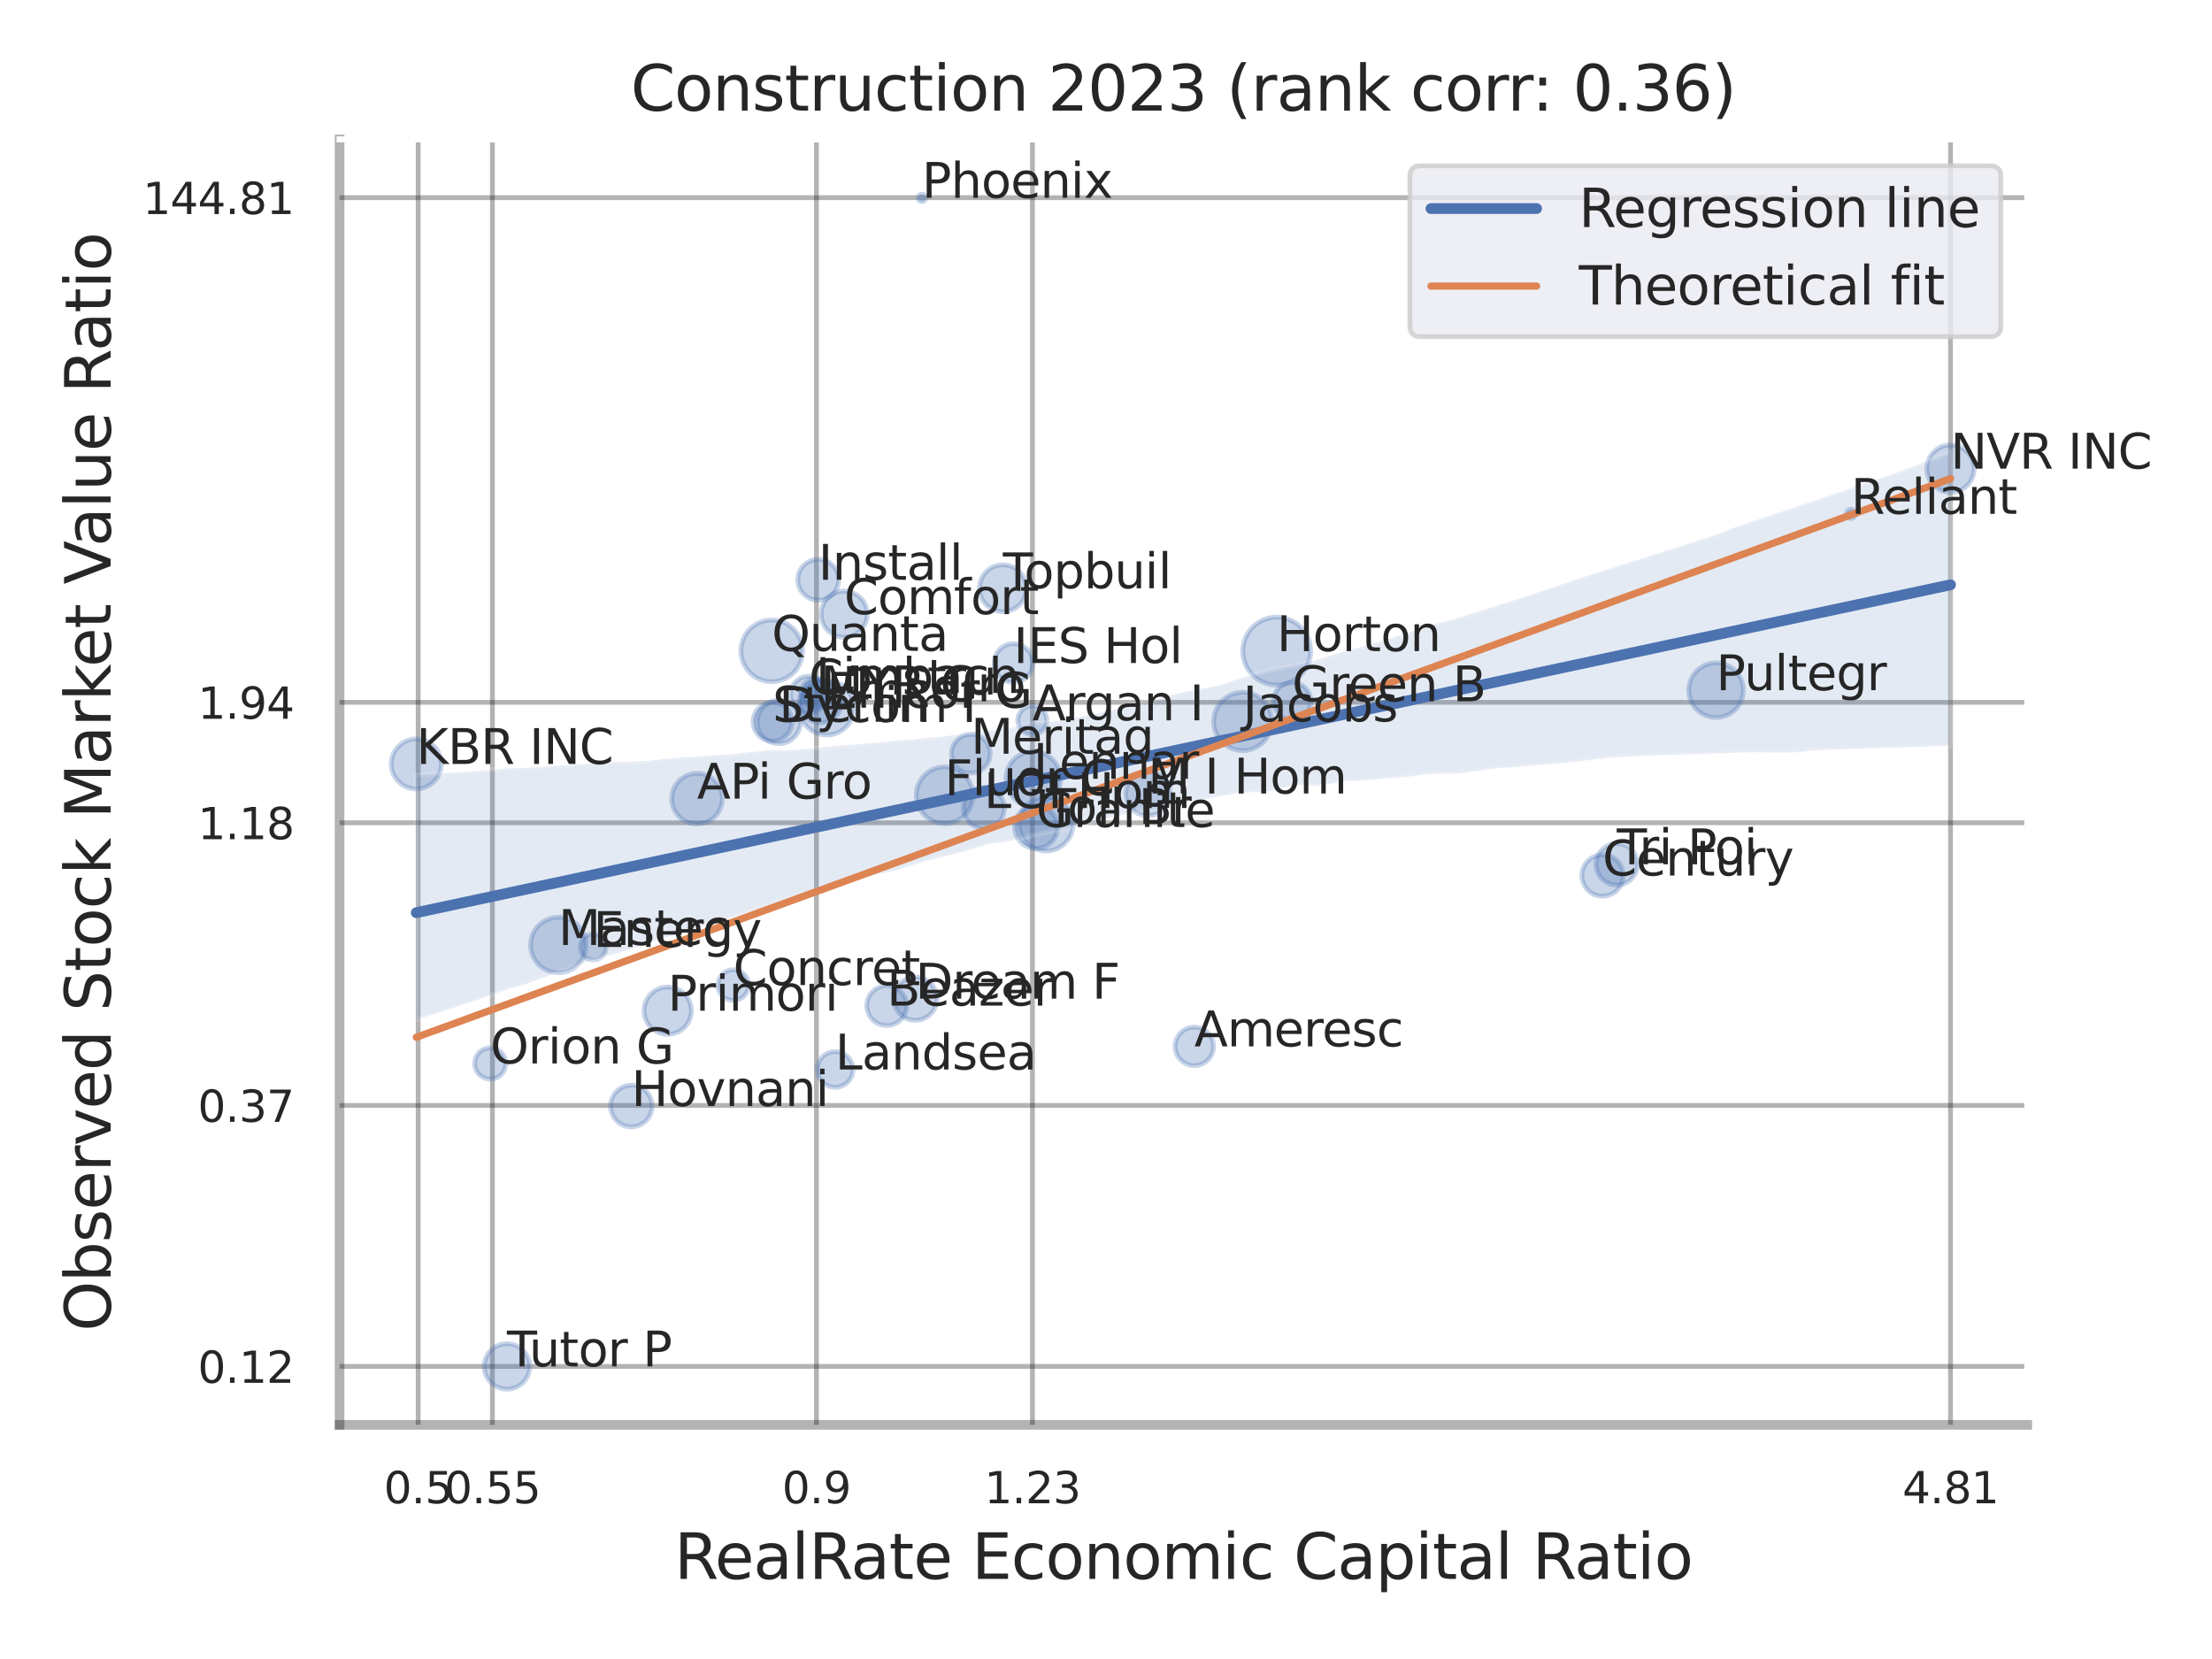 <?xml version="1.0" encoding="utf-8" standalone="no"?>
<!DOCTYPE svg PUBLIC "-//W3C//DTD SVG 1.1//EN"
  "http://www.w3.org/Graphics/SVG/1.1/DTD/svg11.dtd">
<svg xmlns:xlink="http://www.w3.org/1999/xlink" width="460.8pt" height="345.6pt" viewBox="0 0 460.8 345.6" xmlns="http://www.w3.org/2000/svg" version="1.1">
 <defs>
  <style type="text/css">*{stroke-linejoin: round; stroke-linecap: butt}</style>
 </defs>
 <g id="figure_1">
  <g id="patch_1">
   <path d="M 0 345.6 
L 460.8 345.6 
L 460.8 0 
L 0 0 
z
" style="fill: #ffffff"/>
  </g>
  <g id="axes_1">
   <g id="patch_2">
    <path d="M 70.74 296.82 
L 422.313 296.82 
L 422.313 29.04 
L 70.74 29.04 
z
" style="fill: #ffffff"/>
   </g>
   <g id="matplotlib.axis_1">
    <g id="xtick_1">
     <g id="line2d_1">
      <path d="M 87.109 296.82 
L 87.109 29.04 
" clip-path="url(#p0ac26cff7b)" style="fill: none; stroke: #000000; stroke-opacity: 0.3; stroke-linecap: round"/>
     </g>
     <g id="text_1">
      <!-- 0.5 -->
      <g style="fill: #262626" transform="translate(79.952 313.159) scale(0.09 -0.09)">
       <defs>
        <path id="DejaVuSans-30" d="M 2034 4250 
Q 1547 4250 1301 3770 
Q 1056 3291 1056 2328 
Q 1056 1369 1301 889 
Q 1547 409 2034 409 
Q 2525 409 2770 889 
Q 3016 1369 3016 2328 
Q 3016 3291 2770 3770 
Q 2525 4250 2034 4250 
z
M 2034 4750 
Q 2819 4750 3233 4129 
Q 3647 3509 3647 2328 
Q 3647 1150 3233 529 
Q 2819 -91 2034 -91 
Q 1250 -91 836 529 
Q 422 1150 422 2328 
Q 422 3509 836 4129 
Q 1250 4750 2034 4750 
z
" transform="scale(0.016)"/>
        <path id="DejaVuSans-2e" d="M 684 794 
L 1344 794 
L 1344 0 
L 684 0 
L 684 794 
z
" transform="scale(0.016)"/>
        <path id="DejaVuSans-35" d="M 691 4666 
L 3169 4666 
L 3169 4134 
L 1269 4134 
L 1269 2991 
Q 1406 3038 1543 3061 
Q 1681 3084 1819 3084 
Q 2600 3084 3056 2656 
Q 3513 2228 3513 1497 
Q 3513 744 3044 326 
Q 2575 -91 1722 -91 
Q 1428 -91 1123 -41 
Q 819 9 494 109 
L 494 744 
Q 775 591 1075 516 
Q 1375 441 1709 441 
Q 2250 441 2565 725 
Q 2881 1009 2881 1497 
Q 2881 1984 2565 2268 
Q 2250 2553 1709 2553 
Q 1456 2553 1204 2497 
Q 953 2441 691 2322 
L 691 4666 
z
" transform="scale(0.016)"/>
       </defs>
       <use xlink:href="#DejaVuSans-30"/>
       <use xlink:href="#DejaVuSans-2e" x="63.623"/>
       <use xlink:href="#DejaVuSans-35" x="95.41"/>
      </g>
     </g>
    </g>
    <g id="xtick_2">
     <g id="line2d_2">
      <path d="M 102.577 296.82 
L 102.577 29.04 
" clip-path="url(#p0ac26cff7b)" style="fill: none; stroke: #000000; stroke-opacity: 0.3; stroke-linecap: round"/>
     </g>
     <g id="text_2">
      <!-- 0.55 -->
      <g style="fill: #262626" transform="translate(92.558 313.159) scale(0.09 -0.09)">
       <use xlink:href="#DejaVuSans-30"/>
       <use xlink:href="#DejaVuSans-2e" x="63.623"/>
       <use xlink:href="#DejaVuSans-35" x="95.41"/>
       <use xlink:href="#DejaVuSans-35" x="159.033"/>
      </g>
     </g>
    </g>
    <g id="xtick_3">
     <g id="line2d_3">
      <path d="M 170.078 296.82 
L 170.078 29.04 
" clip-path="url(#p0ac26cff7b)" style="fill: none; stroke: #000000; stroke-opacity: 0.3; stroke-linecap: round"/>
     </g>
     <g id="text_3">
      <!-- 0.9 -->
      <g style="fill: #262626" transform="translate(162.921 313.159) scale(0.09 -0.09)">
       <defs>
        <path id="DejaVuSans-39" d="M 703 97 
L 703 672 
Q 941 559 1184 500 
Q 1428 441 1663 441 
Q 2288 441 2617 861 
Q 2947 1281 2994 2138 
Q 2813 1869 2534 1725 
Q 2256 1581 1919 1581 
Q 1219 1581 811 2004 
Q 403 2428 403 3163 
Q 403 3881 828 4315 
Q 1253 4750 1959 4750 
Q 2769 4750 3195 4129 
Q 3622 3509 3622 2328 
Q 3622 1225 3098 567 
Q 2575 -91 1691 -91 
Q 1453 -91 1209 -44 
Q 966 3 703 97 
z
M 1959 2075 
Q 2384 2075 2632 2365 
Q 2881 2656 2881 3163 
Q 2881 3666 2632 3958 
Q 2384 4250 1959 4250 
Q 1534 4250 1286 3958 
Q 1038 3666 1038 3163 
Q 1038 2656 1286 2365 
Q 1534 2075 1959 2075 
z
" transform="scale(0.016)"/>
       </defs>
       <use xlink:href="#DejaVuSans-30"/>
       <use xlink:href="#DejaVuSans-2e" x="63.623"/>
       <use xlink:href="#DejaVuSans-39" x="95.41"/>
      </g>
     </g>
    </g>
    <g id="xtick_4">
     <g id="line2d_4">
      <path d="M 215.078 296.82 
L 215.078 29.04 
" clip-path="url(#p0ac26cff7b)" style="fill: none; stroke: #000000; stroke-opacity: 0.3; stroke-linecap: round"/>
     </g>
     <g id="text_4">
      <!-- 1.23 -->
      <g style="fill: #262626" transform="translate(205.058 313.159) scale(0.09 -0.09)">
       <defs>
        <path id="DejaVuSans-31" d="M 794 531 
L 1825 531 
L 1825 4091 
L 703 3866 
L 703 4441 
L 1819 4666 
L 2450 4666 
L 2450 531 
L 3481 531 
L 3481 0 
L 794 0 
L 794 531 
z
" transform="scale(0.016)"/>
        <path id="DejaVuSans-32" d="M 1228 531 
L 3431 531 
L 3431 0 
L 469 0 
L 469 531 
Q 828 903 1448 1529 
Q 2069 2156 2228 2338 
Q 2531 2678 2651 2914 
Q 2772 3150 2772 3378 
Q 2772 3750 2511 3984 
Q 2250 4219 1831 4219 
Q 1534 4219 1204 4116 
Q 875 4013 500 3803 
L 500 4441 
Q 881 4594 1212 4672 
Q 1544 4750 1819 4750 
Q 2544 4750 2975 4387 
Q 3406 4025 3406 3419 
Q 3406 3131 3298 2873 
Q 3191 2616 2906 2266 
Q 2828 2175 2409 1742 
Q 1991 1309 1228 531 
z
" transform="scale(0.016)"/>
        <path id="DejaVuSans-33" d="M 2597 2516 
Q 3050 2419 3304 2112 
Q 3559 1806 3559 1356 
Q 3559 666 3084 287 
Q 2609 -91 1734 -91 
Q 1441 -91 1130 -33 
Q 819 25 488 141 
L 488 750 
Q 750 597 1062 519 
Q 1375 441 1716 441 
Q 2309 441 2620 675 
Q 2931 909 2931 1356 
Q 2931 1769 2642 2001 
Q 2353 2234 1838 2234 
L 1294 2234 
L 1294 2753 
L 1863 2753 
Q 2328 2753 2575 2939 
Q 2822 3125 2822 3475 
Q 2822 3834 2567 4026 
Q 2313 4219 1838 4219 
Q 1578 4219 1281 4162 
Q 984 4106 628 3988 
L 628 4550 
Q 988 4650 1302 4700 
Q 1616 4750 1894 4750 
Q 2613 4750 3031 4423 
Q 3450 4097 3450 3541 
Q 3450 3153 3228 2886 
Q 3006 2619 2597 2516 
z
" transform="scale(0.016)"/>
       </defs>
       <use xlink:href="#DejaVuSans-31"/>
       <use xlink:href="#DejaVuSans-2e" x="63.623"/>
       <use xlink:href="#DejaVuSans-32" x="95.41"/>
       <use xlink:href="#DejaVuSans-33" x="159.033"/>
      </g>
     </g>
    </g>
    <g id="xtick_5">
     <g id="line2d_5">
      <path d="M 406.328 296.82 
L 406.328 29.04 
" clip-path="url(#p0ac26cff7b)" style="fill: none; stroke: #000000; stroke-opacity: 0.3; stroke-linecap: round"/>
     </g>
     <g id="text_5">
      <!-- 4.81 -->
      <g style="fill: #262626" transform="translate(396.308 313.159) scale(0.09 -0.09)">
       <defs>
        <path id="DejaVuSans-34" d="M 2419 4116 
L 825 1625 
L 2419 1625 
L 2419 4116 
z
M 2253 4666 
L 3047 4666 
L 3047 1625 
L 3713 1625 
L 3713 1100 
L 3047 1100 
L 3047 0 
L 2419 0 
L 2419 1100 
L 313 1100 
L 313 1709 
L 2253 4666 
z
" transform="scale(0.016)"/>
        <path id="DejaVuSans-38" d="M 2034 2216 
Q 1584 2216 1326 1975 
Q 1069 1734 1069 1313 
Q 1069 891 1326 650 
Q 1584 409 2034 409 
Q 2484 409 2743 651 
Q 3003 894 3003 1313 
Q 3003 1734 2745 1975 
Q 2488 2216 2034 2216 
z
M 1403 2484 
Q 997 2584 770 2862 
Q 544 3141 544 3541 
Q 544 4100 942 4425 
Q 1341 4750 2034 4750 
Q 2731 4750 3128 4425 
Q 3525 4100 3525 3541 
Q 3525 3141 3298 2862 
Q 3072 2584 2669 2484 
Q 3125 2378 3379 2068 
Q 3634 1759 3634 1313 
Q 3634 634 3220 271 
Q 2806 -91 2034 -91 
Q 1263 -91 848 271 
Q 434 634 434 1313 
Q 434 1759 690 2068 
Q 947 2378 1403 2484 
z
M 1172 3481 
Q 1172 3119 1398 2916 
Q 1625 2713 2034 2713 
Q 2441 2713 2670 2916 
Q 2900 3119 2900 3481 
Q 2900 3844 2670 4047 
Q 2441 4250 2034 4250 
Q 1625 4250 1398 4047 
Q 1172 3844 1172 3481 
z
" transform="scale(0.016)"/>
       </defs>
       <use xlink:href="#DejaVuSans-34"/>
       <use xlink:href="#DejaVuSans-2e" x="63.623"/>
       <use xlink:href="#DejaVuSans-38" x="95.41"/>
       <use xlink:href="#DejaVuSans-31" x="159.033"/>
      </g>
     </g>
    </g>
    <g id="xtick_6"/>
    <g id="xtick_7"/>
    <g id="xtick_8"/>
    <g id="text_6">
     <!-- RealRate Economic Capital Ratio -->
     <g style="fill: #262626" transform="translate(140.473 328.908) scale(0.13 -0.13)">
      <defs>
       <path id="DejaVuSans-52" d="M 2841 2188 
Q 3044 2119 3236 1894 
Q 3428 1669 3622 1275 
L 4263 0 
L 3584 0 
L 2988 1197 
Q 2756 1666 2539 1819 
Q 2322 1972 1947 1972 
L 1259 1972 
L 1259 0 
L 628 0 
L 628 4666 
L 2053 4666 
Q 2853 4666 3247 4331 
Q 3641 3997 3641 3322 
Q 3641 2881 3436 2590 
Q 3231 2300 2841 2188 
z
M 1259 4147 
L 1259 2491 
L 2053 2491 
Q 2509 2491 2742 2702 
Q 2975 2913 2975 3322 
Q 2975 3731 2742 3939 
Q 2509 4147 2053 4147 
L 1259 4147 
z
" transform="scale(0.016)"/>
       <path id="DejaVuSans-65" d="M 3597 1894 
L 3597 1613 
L 953 1613 
Q 991 1019 1311 708 
Q 1631 397 2203 397 
Q 2534 397 2845 478 
Q 3156 559 3463 722 
L 3463 178 
Q 3153 47 2828 -22 
Q 2503 -91 2169 -91 
Q 1331 -91 842 396 
Q 353 884 353 1716 
Q 353 2575 817 3079 
Q 1281 3584 2069 3584 
Q 2775 3584 3186 3129 
Q 3597 2675 3597 1894 
z
M 3022 2063 
Q 3016 2534 2758 2815 
Q 2500 3097 2075 3097 
Q 1594 3097 1305 2825 
Q 1016 2553 972 2059 
L 3022 2063 
z
" transform="scale(0.016)"/>
       <path id="DejaVuSans-61" d="M 2194 1759 
Q 1497 1759 1228 1600 
Q 959 1441 959 1056 
Q 959 750 1161 570 
Q 1363 391 1709 391 
Q 2188 391 2477 730 
Q 2766 1069 2766 1631 
L 2766 1759 
L 2194 1759 
z
M 3341 1997 
L 3341 0 
L 2766 0 
L 2766 531 
Q 2569 213 2275 61 
Q 1981 -91 1556 -91 
Q 1019 -91 701 211 
Q 384 513 384 1019 
Q 384 1609 779 1909 
Q 1175 2209 1959 2209 
L 2766 2209 
L 2766 2266 
Q 2766 2663 2505 2880 
Q 2244 3097 1772 3097 
Q 1472 3097 1187 3025 
Q 903 2953 641 2809 
L 641 3341 
Q 956 3463 1253 3523 
Q 1550 3584 1831 3584 
Q 2591 3584 2966 3190 
Q 3341 2797 3341 1997 
z
" transform="scale(0.016)"/>
       <path id="DejaVuSans-6c" d="M 603 4863 
L 1178 4863 
L 1178 0 
L 603 0 
L 603 4863 
z
" transform="scale(0.016)"/>
       <path id="DejaVuSans-74" d="M 1172 4494 
L 1172 3500 
L 2356 3500 
L 2356 3053 
L 1172 3053 
L 1172 1153 
Q 1172 725 1289 603 
Q 1406 481 1766 481 
L 2356 481 
L 2356 0 
L 1766 0 
Q 1100 0 847 248 
Q 594 497 594 1153 
L 594 3053 
L 172 3053 
L 172 3500 
L 594 3500 
L 594 4494 
L 1172 4494 
z
" transform="scale(0.016)"/>
       <path id="DejaVuSans-20" transform="scale(0.016)"/>
       <path id="DejaVuSans-45" d="M 628 4666 
L 3578 4666 
L 3578 4134 
L 1259 4134 
L 1259 2753 
L 3481 2753 
L 3481 2222 
L 1259 2222 
L 1259 531 
L 3634 531 
L 3634 0 
L 628 0 
L 628 4666 
z
" transform="scale(0.016)"/>
       <path id="DejaVuSans-63" d="M 3122 3366 
L 3122 2828 
Q 2878 2963 2633 3030 
Q 2388 3097 2138 3097 
Q 1578 3097 1268 2742 
Q 959 2388 959 1747 
Q 959 1106 1268 751 
Q 1578 397 2138 397 
Q 2388 397 2633 464 
Q 2878 531 3122 666 
L 3122 134 
Q 2881 22 2623 -34 
Q 2366 -91 2075 -91 
Q 1284 -91 818 406 
Q 353 903 353 1747 
Q 353 2603 823 3093 
Q 1294 3584 2113 3584 
Q 2378 3584 2631 3529 
Q 2884 3475 3122 3366 
z
" transform="scale(0.016)"/>
       <path id="DejaVuSans-6f" d="M 1959 3097 
Q 1497 3097 1228 2736 
Q 959 2375 959 1747 
Q 959 1119 1226 758 
Q 1494 397 1959 397 
Q 2419 397 2687 759 
Q 2956 1122 2956 1747 
Q 2956 2369 2687 2733 
Q 2419 3097 1959 3097 
z
M 1959 3584 
Q 2709 3584 3137 3096 
Q 3566 2609 3566 1747 
Q 3566 888 3137 398 
Q 2709 -91 1959 -91 
Q 1206 -91 779 398 
Q 353 888 353 1747 
Q 353 2609 779 3096 
Q 1206 3584 1959 3584 
z
" transform="scale(0.016)"/>
       <path id="DejaVuSans-6e" d="M 3513 2113 
L 3513 0 
L 2938 0 
L 2938 2094 
Q 2938 2591 2744 2837 
Q 2550 3084 2163 3084 
Q 1697 3084 1428 2787 
Q 1159 2491 1159 1978 
L 1159 0 
L 581 0 
L 581 3500 
L 1159 3500 
L 1159 2956 
Q 1366 3272 1645 3428 
Q 1925 3584 2291 3584 
Q 2894 3584 3203 3211 
Q 3513 2838 3513 2113 
z
" transform="scale(0.016)"/>
       <path id="DejaVuSans-6d" d="M 3328 2828 
Q 3544 3216 3844 3400 
Q 4144 3584 4550 3584 
Q 5097 3584 5394 3201 
Q 5691 2819 5691 2113 
L 5691 0 
L 5113 0 
L 5113 2094 
Q 5113 2597 4934 2840 
Q 4756 3084 4391 3084 
Q 3944 3084 3684 2787 
Q 3425 2491 3425 1978 
L 3425 0 
L 2847 0 
L 2847 2094 
Q 2847 2600 2669 2842 
Q 2491 3084 2119 3084 
Q 1678 3084 1418 2786 
Q 1159 2488 1159 1978 
L 1159 0 
L 581 0 
L 581 3500 
L 1159 3500 
L 1159 2956 
Q 1356 3278 1631 3431 
Q 1906 3584 2284 3584 
Q 2666 3584 2933 3390 
Q 3200 3197 3328 2828 
z
" transform="scale(0.016)"/>
       <path id="DejaVuSans-69" d="M 603 3500 
L 1178 3500 
L 1178 0 
L 603 0 
L 603 3500 
z
M 603 4863 
L 1178 4863 
L 1178 4134 
L 603 4134 
L 603 4863 
z
" transform="scale(0.016)"/>
       <path id="DejaVuSans-43" d="M 4122 4306 
L 4122 3641 
Q 3803 3938 3442 4084 
Q 3081 4231 2675 4231 
Q 1875 4231 1450 3742 
Q 1025 3253 1025 2328 
Q 1025 1406 1450 917 
Q 1875 428 2675 428 
Q 3081 428 3442 575 
Q 3803 722 4122 1019 
L 4122 359 
Q 3791 134 3420 21 
Q 3050 -91 2638 -91 
Q 1578 -91 968 557 
Q 359 1206 359 2328 
Q 359 3453 968 4101 
Q 1578 4750 2638 4750 
Q 3056 4750 3426 4639 
Q 3797 4528 4122 4306 
z
" transform="scale(0.016)"/>
       <path id="DejaVuSans-70" d="M 1159 525 
L 1159 -1331 
L 581 -1331 
L 581 3500 
L 1159 3500 
L 1159 2969 
Q 1341 3281 1617 3432 
Q 1894 3584 2278 3584 
Q 2916 3584 3314 3078 
Q 3713 2572 3713 1747 
Q 3713 922 3314 415 
Q 2916 -91 2278 -91 
Q 1894 -91 1617 61 
Q 1341 213 1159 525 
z
M 3116 1747 
Q 3116 2381 2855 2742 
Q 2594 3103 2138 3103 
Q 1681 3103 1420 2742 
Q 1159 2381 1159 1747 
Q 1159 1113 1420 752 
Q 1681 391 2138 391 
Q 2594 391 2855 752 
Q 3116 1113 3116 1747 
z
" transform="scale(0.016)"/>
      </defs>
      <use xlink:href="#DejaVuSans-52"/>
      <use xlink:href="#DejaVuSans-65" x="64.982"/>
      <use xlink:href="#DejaVuSans-61" x="126.506"/>
      <use xlink:href="#DejaVuSans-6c" x="187.785"/>
      <use xlink:href="#DejaVuSans-52" x="215.568"/>
      <use xlink:href="#DejaVuSans-61" x="282.801"/>
      <use xlink:href="#DejaVuSans-74" x="344.08"/>
      <use xlink:href="#DejaVuSans-65" x="383.289"/>
      <use xlink:href="#DejaVuSans-20" x="444.812"/>
      <use xlink:href="#DejaVuSans-45" x="476.6"/>
      <use xlink:href="#DejaVuSans-63" x="539.783"/>
      <use xlink:href="#DejaVuSans-6f" x="594.764"/>
      <use xlink:href="#DejaVuSans-6e" x="655.945"/>
      <use xlink:href="#DejaVuSans-6f" x="719.324"/>
      <use xlink:href="#DejaVuSans-6d" x="780.506"/>
      <use xlink:href="#DejaVuSans-69" x="877.918"/>
      <use xlink:href="#DejaVuSans-63" x="905.701"/>
      <use xlink:href="#DejaVuSans-20" x="960.682"/>
      <use xlink:href="#DejaVuSans-43" x="992.469"/>
      <use xlink:href="#DejaVuSans-61" x="1062.293"/>
      <use xlink:href="#DejaVuSans-70" x="1123.572"/>
      <use xlink:href="#DejaVuSans-69" x="1187.049"/>
      <use xlink:href="#DejaVuSans-74" x="1214.832"/>
      <use xlink:href="#DejaVuSans-61" x="1254.041"/>
      <use xlink:href="#DejaVuSans-6c" x="1315.32"/>
      <use xlink:href="#DejaVuSans-20" x="1343.104"/>
      <use xlink:href="#DejaVuSans-52" x="1374.891"/>
      <use xlink:href="#DejaVuSans-61" x="1442.123"/>
      <use xlink:href="#DejaVuSans-74" x="1503.402"/>
      <use xlink:href="#DejaVuSans-69" x="1542.611"/>
      <use xlink:href="#DejaVuSans-6f" x="1570.395"/>
     </g>
    </g>
   </g>
   <g id="matplotlib.axis_2">
    <g id="ytick_1">
     <g id="line2d_6">
      <path d="M 70.74 284.653 
L 422.313 284.653 
" clip-path="url(#p0ac26cff7b)" style="fill: none; stroke: #000000; stroke-opacity: 0.3; stroke-linecap: round"/>
     </g>
     <g id="text_7">
      <!-- 0.12 -->
      <g style="fill: #262626" transform="translate(41.201 288.072) scale(0.09 -0.09)">
       <use xlink:href="#DejaVuSans-30"/>
       <use xlink:href="#DejaVuSans-2e" x="63.623"/>
       <use xlink:href="#DejaVuSans-31" x="95.41"/>
       <use xlink:href="#DejaVuSans-32" x="159.033"/>
      </g>
     </g>
    </g>
    <g id="ytick_2">
     <g id="line2d_7">
      <path d="M 70.74 230.281 
L 422.313 230.281 
" clip-path="url(#p0ac26cff7b)" style="fill: none; stroke: #000000; stroke-opacity: 0.3; stroke-linecap: round"/>
     </g>
     <g id="text_8">
      <!-- 0.37 -->
      <g style="fill: #262626" transform="translate(41.201 233.701) scale(0.09 -0.09)">
       <defs>
        <path id="DejaVuSans-37" d="M 525 4666 
L 3525 4666 
L 3525 4397 
L 1831 0 
L 1172 0 
L 2766 4134 
L 525 4134 
L 525 4666 
z
" transform="scale(0.016)"/>
       </defs>
       <use xlink:href="#DejaVuSans-30"/>
       <use xlink:href="#DejaVuSans-2e" x="63.623"/>
       <use xlink:href="#DejaVuSans-33" x="95.41"/>
       <use xlink:href="#DejaVuSans-37" x="159.033"/>
      </g>
     </g>
    </g>
    <g id="ytick_3">
     <g id="line2d_8">
      <path d="M 70.74 171.396 
L 422.313 171.396 
" clip-path="url(#p0ac26cff7b)" style="fill: none; stroke: #000000; stroke-opacity: 0.3; stroke-linecap: round"/>
     </g>
     <g id="text_9">
      <!-- 1.18 -->
      <g style="fill: #262626" transform="translate(41.201 174.816) scale(0.09 -0.09)">
       <use xlink:href="#DejaVuSans-31"/>
       <use xlink:href="#DejaVuSans-2e" x="63.623"/>
       <use xlink:href="#DejaVuSans-31" x="95.41"/>
       <use xlink:href="#DejaVuSans-38" x="159.033"/>
      </g>
     </g>
    </g>
    <g id="ytick_4">
     <g id="line2d_9">
      <path d="M 70.74 146.306 
L 422.313 146.306 
" clip-path="url(#p0ac26cff7b)" style="fill: none; stroke: #000000; stroke-opacity: 0.3; stroke-linecap: round"/>
     </g>
     <g id="text_10">
      <!-- 1.94 -->
      <g style="fill: #262626" transform="translate(41.201 149.725) scale(0.09 -0.09)">
       <use xlink:href="#DejaVuSans-31"/>
       <use xlink:href="#DejaVuSans-2e" x="63.623"/>
       <use xlink:href="#DejaVuSans-39" x="95.41"/>
       <use xlink:href="#DejaVuSans-34" x="159.033"/>
      </g>
     </g>
    </g>
    <g id="ytick_5">
     <g id="line2d_10">
      <path d="M 70.74 41.175 
L 422.313 41.175 
" clip-path="url(#p0ac26cff7b)" style="fill: none; stroke: #000000; stroke-opacity: 0.3; stroke-linecap: round"/>
     </g>
     <g id="text_11">
      <!-- 144.81 -->
      <g style="fill: #262626" transform="translate(29.748 44.594) scale(0.09 -0.09)">
       <use xlink:href="#DejaVuSans-31"/>
       <use xlink:href="#DejaVuSans-34" x="63.623"/>
       <use xlink:href="#DejaVuSans-34" x="127.246"/>
       <use xlink:href="#DejaVuSans-2e" x="190.869"/>
       <use xlink:href="#DejaVuSans-38" x="222.656"/>
       <use xlink:href="#DejaVuSans-31" x="286.279"/>
      </g>
     </g>
    </g>
    <g id="ytick_6"/>
    <g id="ytick_7"/>
    <g id="ytick_8"/>
    <g id="text_12">
     <!-- Observed Stock Market Value Ratio -->
     <g style="fill: #262626" transform="translate(23.045 277.332) rotate(-90) scale(0.13 -0.13)">
      <defs>
       <path id="DejaVuSans-4f" d="M 2522 4238 
Q 1834 4238 1429 3725 
Q 1025 3213 1025 2328 
Q 1025 1447 1429 934 
Q 1834 422 2522 422 
Q 3209 422 3611 934 
Q 4013 1447 4013 2328 
Q 4013 3213 3611 3725 
Q 3209 4238 2522 4238 
z
M 2522 4750 
Q 3503 4750 4090 4092 
Q 4678 3434 4678 2328 
Q 4678 1225 4090 567 
Q 3503 -91 2522 -91 
Q 1538 -91 948 565 
Q 359 1222 359 2328 
Q 359 3434 948 4092 
Q 1538 4750 2522 4750 
z
" transform="scale(0.016)"/>
       <path id="DejaVuSans-62" d="M 3116 1747 
Q 3116 2381 2855 2742 
Q 2594 3103 2138 3103 
Q 1681 3103 1420 2742 
Q 1159 2381 1159 1747 
Q 1159 1113 1420 752 
Q 1681 391 2138 391 
Q 2594 391 2855 752 
Q 3116 1113 3116 1747 
z
M 1159 2969 
Q 1341 3281 1617 3432 
Q 1894 3584 2278 3584 
Q 2916 3584 3314 3078 
Q 3713 2572 3713 1747 
Q 3713 922 3314 415 
Q 2916 -91 2278 -91 
Q 1894 -91 1617 61 
Q 1341 213 1159 525 
L 1159 0 
L 581 0 
L 581 4863 
L 1159 4863 
L 1159 2969 
z
" transform="scale(0.016)"/>
       <path id="DejaVuSans-73" d="M 2834 3397 
L 2834 2853 
Q 2591 2978 2328 3040 
Q 2066 3103 1784 3103 
Q 1356 3103 1142 2972 
Q 928 2841 928 2578 
Q 928 2378 1081 2264 
Q 1234 2150 1697 2047 
L 1894 2003 
Q 2506 1872 2764 1633 
Q 3022 1394 3022 966 
Q 3022 478 2636 193 
Q 2250 -91 1575 -91 
Q 1294 -91 989 -36 
Q 684 19 347 128 
L 347 722 
Q 666 556 975 473 
Q 1284 391 1588 391 
Q 1994 391 2212 530 
Q 2431 669 2431 922 
Q 2431 1156 2273 1281 
Q 2116 1406 1581 1522 
L 1381 1569 
Q 847 1681 609 1914 
Q 372 2147 372 2553 
Q 372 3047 722 3315 
Q 1072 3584 1716 3584 
Q 2034 3584 2315 3537 
Q 2597 3491 2834 3397 
z
" transform="scale(0.016)"/>
       <path id="DejaVuSans-72" d="M 2631 2963 
Q 2534 3019 2420 3045 
Q 2306 3072 2169 3072 
Q 1681 3072 1420 2755 
Q 1159 2438 1159 1844 
L 1159 0 
L 581 0 
L 581 3500 
L 1159 3500 
L 1159 2956 
Q 1341 3275 1631 3429 
Q 1922 3584 2338 3584 
Q 2397 3584 2469 3576 
Q 2541 3569 2628 3553 
L 2631 2963 
z
" transform="scale(0.016)"/>
       <path id="DejaVuSans-76" d="M 191 3500 
L 800 3500 
L 1894 563 
L 2988 3500 
L 3597 3500 
L 2284 0 
L 1503 0 
L 191 3500 
z
" transform="scale(0.016)"/>
       <path id="DejaVuSans-64" d="M 2906 2969 
L 2906 4863 
L 3481 4863 
L 3481 0 
L 2906 0 
L 2906 525 
Q 2725 213 2448 61 
Q 2172 -91 1784 -91 
Q 1150 -91 751 415 
Q 353 922 353 1747 
Q 353 2572 751 3078 
Q 1150 3584 1784 3584 
Q 2172 3584 2448 3432 
Q 2725 3281 2906 2969 
z
M 947 1747 
Q 947 1113 1208 752 
Q 1469 391 1925 391 
Q 2381 391 2643 752 
Q 2906 1113 2906 1747 
Q 2906 2381 2643 2742 
Q 2381 3103 1925 3103 
Q 1469 3103 1208 2742 
Q 947 2381 947 1747 
z
" transform="scale(0.016)"/>
       <path id="DejaVuSans-53" d="M 3425 4513 
L 3425 3897 
Q 3066 4069 2747 4153 
Q 2428 4238 2131 4238 
Q 1616 4238 1336 4038 
Q 1056 3838 1056 3469 
Q 1056 3159 1242 3001 
Q 1428 2844 1947 2747 
L 2328 2669 
Q 3034 2534 3370 2195 
Q 3706 1856 3706 1288 
Q 3706 609 3251 259 
Q 2797 -91 1919 -91 
Q 1588 -91 1214 -16 
Q 841 59 441 206 
L 441 856 
Q 825 641 1194 531 
Q 1563 422 1919 422 
Q 2459 422 2753 634 
Q 3047 847 3047 1241 
Q 3047 1584 2836 1778 
Q 2625 1972 2144 2069 
L 1759 2144 
Q 1053 2284 737 2584 
Q 422 2884 422 3419 
Q 422 4038 858 4394 
Q 1294 4750 2059 4750 
Q 2388 4750 2728 4690 
Q 3069 4631 3425 4513 
z
" transform="scale(0.016)"/>
       <path id="DejaVuSans-6b" d="M 581 4863 
L 1159 4863 
L 1159 1991 
L 2875 3500 
L 3609 3500 
L 1753 1863 
L 3688 0 
L 2938 0 
L 1159 1709 
L 1159 0 
L 581 0 
L 581 4863 
z
" transform="scale(0.016)"/>
       <path id="DejaVuSans-4d" d="M 628 4666 
L 1569 4666 
L 2759 1491 
L 3956 4666 
L 4897 4666 
L 4897 0 
L 4281 0 
L 4281 4097 
L 3078 897 
L 2444 897 
L 1241 4097 
L 1241 0 
L 628 0 
L 628 4666 
z
" transform="scale(0.016)"/>
       <path id="DejaVuSans-56" d="M 1831 0 
L 50 4666 
L 709 4666 
L 2188 738 
L 3669 4666 
L 4325 4666 
L 2547 0 
L 1831 0 
z
" transform="scale(0.016)"/>
       <path id="DejaVuSans-75" d="M 544 1381 
L 544 3500 
L 1119 3500 
L 1119 1403 
Q 1119 906 1312 657 
Q 1506 409 1894 409 
Q 2359 409 2629 706 
Q 2900 1003 2900 1516 
L 2900 3500 
L 3475 3500 
L 3475 0 
L 2900 0 
L 2900 538 
Q 2691 219 2414 64 
Q 2138 -91 1772 -91 
Q 1169 -91 856 284 
Q 544 659 544 1381 
z
M 1991 3584 
L 1991 3584 
z
" transform="scale(0.016)"/>
      </defs>
      <use xlink:href="#DejaVuSans-4f"/>
      <use xlink:href="#DejaVuSans-62" x="78.711"/>
      <use xlink:href="#DejaVuSans-73" x="142.188"/>
      <use xlink:href="#DejaVuSans-65" x="194.287"/>
      <use xlink:href="#DejaVuSans-72" x="255.811"/>
      <use xlink:href="#DejaVuSans-76" x="296.924"/>
      <use xlink:href="#DejaVuSans-65" x="356.104"/>
      <use xlink:href="#DejaVuSans-64" x="417.627"/>
      <use xlink:href="#DejaVuSans-20" x="481.104"/>
      <use xlink:href="#DejaVuSans-53" x="512.891"/>
      <use xlink:href="#DejaVuSans-74" x="576.367"/>
      <use xlink:href="#DejaVuSans-6f" x="615.576"/>
      <use xlink:href="#DejaVuSans-63" x="676.758"/>
      <use xlink:href="#DejaVuSans-6b" x="731.738"/>
      <use xlink:href="#DejaVuSans-20" x="789.648"/>
      <use xlink:href="#DejaVuSans-4d" x="821.436"/>
      <use xlink:href="#DejaVuSans-61" x="907.715"/>
      <use xlink:href="#DejaVuSans-72" x="968.994"/>
      <use xlink:href="#DejaVuSans-6b" x="1010.107"/>
      <use xlink:href="#DejaVuSans-65" x="1064.393"/>
      <use xlink:href="#DejaVuSans-74" x="1125.916"/>
      <use xlink:href="#DejaVuSans-20" x="1165.125"/>
      <use xlink:href="#DejaVuSans-56" x="1196.912"/>
      <use xlink:href="#DejaVuSans-61" x="1257.57"/>
      <use xlink:href="#DejaVuSans-6c" x="1318.85"/>
      <use xlink:href="#DejaVuSans-75" x="1346.633"/>
      <use xlink:href="#DejaVuSans-65" x="1410.012"/>
      <use xlink:href="#DejaVuSans-20" x="1471.535"/>
      <use xlink:href="#DejaVuSans-52" x="1503.322"/>
      <use xlink:href="#DejaVuSans-61" x="1570.555"/>
      <use xlink:href="#DejaVuSans-74" x="1631.834"/>
      <use xlink:href="#DejaVuSans-69" x="1671.043"/>
      <use xlink:href="#DejaVuSans-6f" x="1698.826"/>
     </g>
    </g>
   </g>
   <g id="PathCollection_1">
    <path d="M 116.312 202.639 
C 117.847 202.639 119.318 202.03 120.403 200.945 
C 121.488 199.86 122.098 198.388 122.098 196.854 
C 122.098 195.32 121.488 193.848 120.403 192.763 
C 119.318 191.678 117.847 191.069 116.312 191.069 
C 114.778 191.069 113.306 191.678 112.222 192.763 
C 111.137 193.848 110.527 195.32 110.527 196.854 
C 110.527 198.388 111.137 199.86 112.222 200.945 
C 113.306 202.03 114.778 202.639 116.312 202.639 
z
" clip-path="url(#p0ac26cff7b)" style="fill: #4c72b0; fill-opacity: 0.3; stroke: #4c72b0; stroke-opacity: 0.3"/>
    <path d="M 258.903 156.359 
C 260.514 156.359 262.059 155.719 263.198 154.58 
C 264.338 153.441 264.978 151.896 264.978 150.285 
C 264.978 148.674 264.338 147.129 263.198 145.99 
C 262.059 144.851 260.514 144.211 258.903 144.211 
C 257.293 144.211 255.748 144.851 254.609 145.99 
C 253.469 147.129 252.829 148.674 252.829 150.285 
C 252.829 151.896 253.469 153.441 254.609 154.58 
C 255.748 155.719 257.293 156.359 258.903 156.359 
z
" clip-path="url(#p0ac26cff7b)" style="fill: #4c72b0; fill-opacity: 0.3; stroke: #4c72b0; stroke-opacity: 0.3"/>
    <path d="M 162.262 154.916 
C 163.459 154.916 164.608 154.44 165.455 153.594 
C 166.302 152.747 166.778 151.598 166.778 150.4 
C 166.778 149.203 166.302 148.054 165.455 147.207 
C 164.608 146.36 163.459 145.884 162.262 145.884 
C 161.064 145.884 159.915 146.36 159.068 147.207 
C 158.222 148.054 157.746 149.203 157.746 150.4 
C 157.746 151.598 158.222 152.747 159.068 153.594 
C 159.915 154.44 161.064 154.916 162.262 154.916 
z
" clip-path="url(#p0ac26cff7b)" style="fill: #4c72b0; fill-opacity: 0.3; stroke: #4c72b0; stroke-opacity: 0.3"/>
    <path d="M 105.619 289.39 
C 106.877 289.39 108.083 288.891 108.972 288.001 
C 109.862 287.112 110.361 285.906 110.361 284.648 
C 110.361 283.391 109.862 282.184 108.972 281.295 
C 108.083 280.406 106.877 279.906 105.619 279.906 
C 104.362 279.906 103.155 280.406 102.266 281.295 
C 101.377 282.184 100.877 283.391 100.877 284.648 
C 100.877 285.906 101.377 287.112 102.266 288.001 
C 103.155 288.891 104.362 289.39 105.619 289.39 
z
" clip-path="url(#p0ac26cff7b)" style="fill: #4c72b0; fill-opacity: 0.3; stroke: #4c72b0; stroke-opacity: 0.3"/>
    <path d="M 215.054 153.076 
C 215.854 153.076 216.622 152.758 217.189 152.192 
C 217.755 151.626 218.073 150.858 218.073 150.057 
C 218.073 149.257 217.755 148.489 217.189 147.923 
C 216.622 147.356 215.854 147.038 215.054 147.038 
C 214.253 147.038 213.485 147.356 212.919 147.923 
C 212.353 148.489 212.035 149.257 212.035 150.057 
C 212.035 150.858 212.353 151.626 212.919 152.192 
C 213.485 152.758 214.253 153.076 215.054 153.076 
z
" clip-path="url(#p0ac26cff7b)" style="fill: #4c72b0; fill-opacity: 0.3; stroke: #4c72b0; stroke-opacity: 0.3"/>
    <path d="M 172.216 153.13 
C 173.727 153.13 175.176 152.53 176.244 151.462 
C 177.312 150.394 177.912 148.945 177.912 147.435 
C 177.912 145.924 177.312 144.475 176.244 143.407 
C 175.176 142.339 173.727 141.739 172.216 141.739 
C 170.706 141.739 169.257 142.339 168.189 143.407 
C 167.121 144.475 166.521 145.924 166.521 147.435 
C 166.521 148.945 167.121 150.394 168.189 151.462 
C 169.257 152.53 170.706 153.13 172.216 153.13 
z
" clip-path="url(#p0ac26cff7b)" style="fill: #4c72b0; fill-opacity: 0.3; stroke: #4c72b0; stroke-opacity: 0.3"/>
    <path d="M 131.524 234.743 
C 132.674 234.743 133.777 234.287 134.59 233.473 
C 135.403 232.66 135.86 231.557 135.86 230.407 
C 135.86 229.257 135.403 228.154 134.59 227.34 
C 133.777 226.527 132.674 226.07 131.524 226.07 
C 130.374 226.07 129.271 226.527 128.457 227.34 
C 127.644 228.154 127.187 229.257 127.187 230.407 
C 127.187 231.557 127.644 232.66 128.457 233.473 
C 129.271 234.287 130.374 234.743 131.524 234.743 
z
" clip-path="url(#p0ac26cff7b)" style="fill: #4c72b0; fill-opacity: 0.3; stroke: #4c72b0; stroke-opacity: 0.3"/>
    <path d="M 170.976 150.524 
C 172.148 150.524 173.273 150.058 174.101 149.229 
C 174.93 148.4 175.396 147.276 175.396 146.104 
C 175.396 144.932 174.93 143.807 174.101 142.978 
C 173.273 142.15 172.148 141.684 170.976 141.684 
C 169.804 141.684 168.68 142.15 167.851 142.978 
C 167.022 143.807 166.556 144.932 166.556 146.104 
C 166.556 147.276 167.022 148.4 167.851 149.229 
C 168.68 150.058 169.804 150.524 170.976 150.524 
z
" clip-path="url(#p0ac26cff7b)" style="fill: #4c72b0; fill-opacity: 0.3; stroke: #4c72b0; stroke-opacity: 0.3"/>
    <path d="M 217.921 177.279 
C 219.417 177.279 220.852 176.684 221.91 175.626 
C 222.968 174.568 223.563 173.133 223.563 171.637 
C 223.563 170.141 222.968 168.706 221.91 167.648 
C 220.852 166.59 219.417 165.995 217.921 165.995 
C 216.425 165.995 214.99 166.59 213.932 167.648 
C 212.874 168.706 212.279 170.141 212.279 171.637 
C 212.279 173.133 212.874 174.568 213.932 175.626 
C 214.99 176.684 216.425 177.279 217.921 177.279 
z
" clip-path="url(#p0ac26cff7b)" style="fill: #4c72b0; fill-opacity: 0.3; stroke: #4c72b0; stroke-opacity: 0.3"/>
    <path d="M 239.125 169.922 
C 240.349 169.922 241.524 169.435 242.39 168.569 
C 243.256 167.703 243.743 166.529 243.743 165.304 
C 243.743 164.079 243.256 162.905 242.39 162.039 
C 241.524 161.173 240.349 160.686 239.125 160.686 
C 237.9 160.686 236.725 161.173 235.859 162.039 
C 234.993 162.905 234.507 164.079 234.507 165.304 
C 234.507 166.529 234.993 167.703 235.859 168.569 
C 236.725 169.435 237.9 169.922 239.125 169.922 
z
" clip-path="url(#p0ac26cff7b)" style="fill: #4c72b0; fill-opacity: 0.3; stroke: #4c72b0; stroke-opacity: 0.3"/>
    <path d="M 357.49 149.48 
C 359.001 149.48 360.45 148.879 361.518 147.811 
C 362.586 146.743 363.186 145.294 363.186 143.784 
C 363.186 142.273 362.586 140.824 361.518 139.756 
C 360.45 138.688 359.001 138.088 357.49 138.088 
C 355.98 138.088 354.531 138.688 353.463 139.756 
C 352.394 140.824 351.794 142.273 351.794 143.784 
C 351.794 145.294 352.394 146.743 353.463 147.811 
C 354.531 148.879 355.98 149.48 357.49 149.48 
z
" clip-path="url(#p0ac26cff7b)" style="fill: #4c72b0; fill-opacity: 0.3; stroke: #4c72b0; stroke-opacity: 0.3"/>
    <path d="M 202.244 161.049 
C 203.315 161.049 204.342 160.623 205.099 159.866 
C 205.857 159.109 206.282 158.082 206.282 157.011 
C 206.282 155.94 205.857 154.913 205.099 154.156 
C 204.342 153.398 203.315 152.973 202.244 152.973 
C 201.173 152.973 200.146 153.398 199.389 154.156 
C 198.632 154.913 198.206 155.94 198.206 157.011 
C 198.206 158.082 198.632 159.109 199.389 159.866 
C 200.146 160.623 201.173 161.049 202.244 161.049 
z
" clip-path="url(#p0ac26cff7b)" style="fill: #4c72b0; fill-opacity: 0.3; stroke: #4c72b0; stroke-opacity: 0.3"/>
    <path d="M 215.844 176.756 
C 217.031 176.756 218.169 176.284 219.009 175.445 
C 219.848 174.605 220.32 173.467 220.32 172.28 
C 220.32 171.093 219.848 169.955 219.009 169.115 
C 218.169 168.276 217.031 167.805 215.844 167.805 
C 214.657 167.805 213.519 168.276 212.679 169.115 
C 211.84 169.955 211.369 171.093 211.369 172.28 
C 211.369 173.467 211.84 174.605 212.679 175.445 
C 213.519 176.284 214.657 176.756 215.844 176.756 
z
" clip-path="url(#p0ac26cff7b)" style="fill: #4c72b0; fill-opacity: 0.3; stroke: #4c72b0; stroke-opacity: 0.3"/>
    <path d="M 160.929 154.382 
C 161.999 154.382 163.025 153.957 163.782 153.2 
C 164.538 152.443 164.964 151.417 164.964 150.347 
C 164.964 149.276 164.538 148.25 163.782 147.493 
C 163.025 146.737 161.999 146.312 160.929 146.312 
C 159.858 146.312 158.832 146.737 158.075 147.493 
C 157.319 148.25 156.893 149.276 156.893 150.347 
C 156.893 151.417 157.319 152.443 158.075 153.2 
C 158.832 153.957 159.858 154.382 160.929 154.382 
z
" clip-path="url(#p0ac26cff7b)" style="fill: #4c72b0; fill-opacity: 0.3; stroke: #4c72b0; stroke-opacity: 0.3"/>
    <path d="M 265.963 142.711 
C 267.838 142.711 269.637 141.966 270.963 140.64 
C 272.289 139.314 273.034 137.515 273.034 135.64 
C 273.034 133.764 272.289 131.966 270.963 130.64 
C 269.637 129.314 267.838 128.569 265.963 128.569 
C 264.088 128.569 262.289 129.314 260.963 130.64 
C 259.637 131.966 258.892 133.764 258.892 135.64 
C 258.892 137.515 259.637 139.314 260.963 140.64 
C 262.289 141.966 264.088 142.711 265.963 142.711 
z
" clip-path="url(#p0ac26cff7b)" style="fill: #4c72b0; fill-opacity: 0.3; stroke: #4c72b0; stroke-opacity: 0.3"/>
    <path d="M 406.332 102.554 
C 407.64 102.554 408.894 102.034 409.819 101.11 
C 410.743 100.185 411.263 98.931 411.263 97.623 
C 411.263 96.315 410.743 95.061 409.819 94.136 
C 408.894 93.212 407.64 92.692 406.332 92.692 
C 405.024 92.692 403.77 93.212 402.846 94.136 
C 401.921 95.061 401.401 96.315 401.401 97.623 
C 401.401 98.931 401.921 100.185 402.846 101.11 
C 403.77 102.034 405.024 102.554 406.332 102.554 
z
" clip-path="url(#p0ac26cff7b)" style="fill: #4c72b0; fill-opacity: 0.3; stroke: #4c72b0; stroke-opacity: 0.3"/>
    <path d="M 184.736 213.647 
C 185.84 213.647 186.898 213.208 187.679 212.428 
C 188.459 211.648 188.897 210.589 188.897 209.486 
C 188.897 208.382 188.459 207.324 187.679 206.543 
C 186.898 205.763 185.84 205.325 184.736 205.325 
C 183.633 205.325 182.574 205.763 181.794 206.543 
C 181.014 207.324 180.575 208.382 180.575 209.486 
C 180.575 210.589 181.014 211.648 181.794 212.428 
C 182.574 213.208 183.633 213.647 184.736 213.647 
z
" clip-path="url(#p0ac26cff7b)" style="fill: #4c72b0; fill-opacity: 0.3; stroke: #4c72b0; stroke-opacity: 0.3"/>
    <path d="M 215.256 167.947 
C 216.769 167.947 218.22 167.346 219.29 166.276 
C 220.36 165.206 220.961 163.755 220.961 162.242 
C 220.961 160.729 220.36 159.278 219.29 158.208 
C 218.22 157.138 216.769 156.537 215.256 156.537 
C 213.743 156.537 212.292 157.138 211.222 158.208 
C 210.153 159.278 209.551 160.729 209.551 162.242 
C 209.551 163.755 210.153 165.206 211.222 166.276 
C 212.292 167.346 213.743 167.947 215.256 167.947 
z
" clip-path="url(#p0ac26cff7b)" style="fill: #4c72b0; fill-opacity: 0.3; stroke: #4c72b0; stroke-opacity: 0.3"/>
    <path d="M 175.86 132.742 
C 177.135 132.742 178.357 132.236 179.259 131.334 
C 180.16 130.433 180.666 129.211 180.666 127.936 
C 180.666 126.661 180.16 125.439 179.259 124.538 
C 178.357 123.636 177.135 123.13 175.86 123.13 
C 174.585 123.13 173.363 123.636 172.462 124.538 
C 171.56 125.439 171.054 126.661 171.054 127.936 
C 171.054 129.211 171.56 130.433 172.462 131.334 
C 173.363 132.236 174.585 132.742 175.86 132.742 
z
" clip-path="url(#p0ac26cff7b)" style="fill: #4c72b0; fill-opacity: 0.3; stroke: #4c72b0; stroke-opacity: 0.3"/>
    <path d="M 211.139 142.153 
C 212.21 142.153 213.238 141.728 213.995 140.97 
C 214.753 140.212 215.179 139.185 215.179 138.113 
C 215.179 137.042 214.753 136.014 213.995 135.257 
C 213.238 134.499 212.21 134.073 211.139 134.073 
C 210.067 134.073 209.04 134.499 208.282 135.257 
C 207.524 136.014 207.099 137.042 207.099 138.113 
C 207.099 139.185 207.524 140.212 208.282 140.97 
C 209.04 141.728 210.067 142.153 211.139 142.153 
z
" clip-path="url(#p0ac26cff7b)" style="fill: #4c72b0; fill-opacity: 0.3; stroke: #4c72b0; stroke-opacity: 0.3"/>
    <path d="M 160.765 142.013 
C 162.47 142.013 164.104 141.335 165.309 140.13 
C 166.514 138.925 167.192 137.291 167.192 135.586 
C 167.192 133.882 166.514 132.248 165.309 131.042 
C 164.104 129.837 162.47 129.16 160.765 129.16 
C 159.061 129.16 157.426 129.837 156.221 131.042 
C 155.016 132.248 154.339 133.882 154.339 135.586 
C 154.339 137.291 155.016 138.925 156.221 140.13 
C 157.426 141.335 159.061 142.013 160.765 142.013 
z
" clip-path="url(#p0ac26cff7b)" style="fill: #4c72b0; fill-opacity: 0.3; stroke: #4c72b0; stroke-opacity: 0.3"/>
    <path d="M 196.775 171.568 
C 198.343 171.568 199.846 170.945 200.955 169.837 
C 202.063 168.728 202.686 167.225 202.686 165.657 
C 202.686 164.09 202.063 162.586 200.955 161.478 
C 199.846 160.369 198.343 159.747 196.775 159.747 
C 195.208 159.747 193.704 160.369 192.596 161.478 
C 191.487 162.586 190.865 164.09 190.865 165.657 
C 190.865 167.225 191.487 168.728 192.596 169.837 
C 193.704 170.945 195.208 171.568 196.775 171.568 
z
" clip-path="url(#p0ac26cff7b)" style="fill: #4c72b0; fill-opacity: 0.3; stroke: #4c72b0; stroke-opacity: 0.3"/>
    <path d="M 86.721 164.354 
C 88.104 164.354 89.431 163.805 90.409 162.826 
C 91.387 161.848 91.936 160.522 91.936 159.138 
C 91.936 157.755 91.387 156.428 90.409 155.45 
C 89.431 154.472 88.104 153.923 86.721 153.923 
C 85.337 153.923 84.011 154.472 83.033 155.45 
C 82.054 156.428 81.505 157.755 81.505 159.138 
C 81.505 160.522 82.054 161.848 83.033 162.826 
C 84.011 163.805 85.337 164.354 86.721 164.354 
z
" clip-path="url(#p0ac26cff7b)" style="fill: #4c72b0; fill-opacity: 0.3; stroke: #4c72b0; stroke-opacity: 0.3"/>
    <path d="M 123.59 199.975 
C 124.307 199.975 124.996 199.69 125.503 199.183 
C 126.011 198.675 126.296 197.987 126.296 197.269 
C 126.296 196.551 126.011 195.863 125.503 195.355 
C 124.996 194.848 124.307 194.562 123.59 194.562 
C 122.872 194.562 122.183 194.848 121.676 195.355 
C 121.168 195.863 120.883 196.551 120.883 197.269 
C 120.883 197.987 121.168 198.675 121.676 199.183 
C 122.183 199.69 122.872 199.975 123.59 199.975 
z
" clip-path="url(#p0ac26cff7b)" style="fill: #4c72b0; fill-opacity: 0.3; stroke: #4c72b0; stroke-opacity: 0.3"/>
    <path d="M 139.098 215.477 
C 140.406 215.477 141.661 214.957 142.586 214.032 
C 143.512 213.106 144.031 211.852 144.031 210.543 
C 144.031 209.235 143.512 207.98 142.586 207.055 
C 141.661 206.129 140.406 205.61 139.098 205.61 
C 137.789 205.61 136.534 206.129 135.609 207.055 
C 134.684 207.98 134.164 209.235 134.164 210.543 
C 134.164 211.852 134.684 213.106 135.609 214.032 
C 136.534 214.957 137.789 215.477 139.098 215.477 
z
" clip-path="url(#p0ac26cff7b)" style="fill: #4c72b0; fill-opacity: 0.3; stroke: #4c72b0; stroke-opacity: 0.3"/>
    <path d="M 269.161 150.005 
C 270.199 150.005 271.196 149.592 271.93 148.858 
C 272.665 148.123 273.077 147.127 273.077 146.088 
C 273.077 145.05 272.665 144.053 271.93 143.319 
C 271.196 142.585 270.199 142.172 269.161 142.172 
C 268.122 142.172 267.126 142.585 266.391 143.319 
C 265.657 144.053 265.244 145.05 265.244 146.088 
C 265.244 147.127 265.657 148.123 266.391 148.858 
C 267.126 149.592 268.122 150.005 269.161 150.005 
z
" clip-path="url(#p0ac26cff7b)" style="fill: #4c72b0; fill-opacity: 0.3; stroke: #4c72b0; stroke-opacity: 0.3"/>
    <path d="M 102.13 224.786 
C 102.991 224.786 103.817 224.443 104.426 223.835 
C 105.035 223.226 105.377 222.4 105.377 221.539 
C 105.377 220.678 105.035 219.852 104.426 219.243 
C 103.817 218.634 102.991 218.292 102.13 218.292 
C 101.269 218.292 100.443 218.634 99.834 219.243 
C 99.226 219.852 98.884 220.678 98.884 221.539 
C 98.884 222.4 99.226 223.226 99.834 223.835 
C 100.443 224.443 101.269 224.786 102.13 224.786 
z
" clip-path="url(#p0ac26cff7b)" style="fill: #4c72b0; fill-opacity: 0.3; stroke: #4c72b0; stroke-opacity: 0.3"/>
    <path d="M 248.802 221.989 
C 249.866 221.989 250.887 221.566 251.639 220.814 
C 252.391 220.061 252.814 219.041 252.814 217.977 
C 252.814 216.913 252.391 215.893 251.639 215.14 
C 250.887 214.388 249.866 213.965 248.802 213.965 
C 247.738 213.965 246.718 214.388 245.966 215.14 
C 245.213 215.893 244.791 216.913 244.791 217.977 
C 244.791 219.041 245.213 220.061 245.966 220.814 
C 246.718 221.566 247.738 221.989 248.802 221.989 
z
" clip-path="url(#p0ac26cff7b)" style="fill: #4c72b0; fill-opacity: 0.3; stroke: #4c72b0; stroke-opacity: 0.3"/>
    <path d="M 336.817 184.362 
C 337.963 184.362 339.063 183.906 339.873 183.096 
C 340.684 182.285 341.139 181.186 341.139 180.04 
C 341.139 178.893 340.684 177.794 339.873 176.983 
C 339.063 176.173 337.963 175.717 336.817 175.717 
C 335.671 175.717 334.571 176.173 333.761 176.983 
C 332.95 177.794 332.495 178.893 332.495 180.04 
C 332.495 181.186 332.95 182.285 333.761 183.096 
C 334.571 183.906 335.671 184.362 336.817 184.362 
z
" clip-path="url(#p0ac26cff7b)" style="fill: #4c72b0; fill-opacity: 0.3; stroke: #4c72b0; stroke-opacity: 0.3"/>
    <path d="M 333.833 186.694 
C 334.975 186.694 336.071 186.24 336.879 185.433 
C 337.687 184.625 338.141 183.529 338.141 182.386 
C 338.141 181.244 337.687 180.148 336.879 179.34 
C 336.071 178.532 334.975 178.078 333.833 178.078 
C 332.69 178.078 331.594 178.532 330.787 179.34 
C 329.979 180.148 329.525 181.244 329.525 182.386 
C 329.525 183.529 329.979 184.625 330.787 185.433 
C 331.594 186.24 332.69 186.694 333.833 186.694 
z
" clip-path="url(#p0ac26cff7b)" style="fill: #4c72b0; fill-opacity: 0.3; stroke: #4c72b0; stroke-opacity: 0.3"/>
    <path d="M 204.968 172.611 
C 206.105 172.611 207.195 172.16 207.999 171.356 
C 208.802 170.552 209.254 169.462 209.254 168.326 
C 209.254 167.189 208.802 166.099 207.999 165.295 
C 207.195 164.491 206.105 164.04 204.968 164.04 
C 203.831 164.04 202.741 164.491 201.938 165.295 
C 201.134 166.099 200.682 167.189 200.682 168.326 
C 200.682 169.462 201.134 170.552 201.938 171.356 
C 202.741 172.16 203.831 172.611 204.968 172.611 
z
" clip-path="url(#p0ac26cff7b)" style="fill: #4c72b0; fill-opacity: 0.3; stroke: #4c72b0; stroke-opacity: 0.3"/>
    <path d="M 170.46 125.035 
C 171.59 125.035 172.674 124.586 173.474 123.787 
C 174.273 122.987 174.722 121.903 174.722 120.773 
C 174.722 119.643 174.273 118.559 173.474 117.759 
C 172.674 116.96 171.59 116.511 170.46 116.511 
C 169.33 116.511 168.246 116.96 167.446 117.759 
C 166.647 118.559 166.198 119.643 166.198 120.773 
C 166.198 121.903 166.647 122.987 167.446 123.787 
C 168.246 124.586 169.33 125.035 170.46 125.035 
z
" clip-path="url(#p0ac26cff7b)" style="fill: #4c72b0; fill-opacity: 0.3; stroke: #4c72b0; stroke-opacity: 0.3"/>
    <path d="M 169.914 147.385 
C 170.716 147.385 171.485 147.066 172.051 146.5 
C 172.618 145.933 172.936 145.164 172.936 144.363 
C 172.936 143.561 172.618 142.793 172.051 142.226 
C 171.485 141.659 170.716 141.341 169.914 141.341 
C 169.113 141.341 168.344 141.659 167.778 142.226 
C 167.211 142.793 166.893 143.561 166.893 144.363 
C 166.893 145.164 167.211 145.933 167.778 146.5 
C 168.344 147.066 169.113 147.385 169.914 147.385 
z
" clip-path="url(#p0ac26cff7b)" style="fill: #4c72b0; fill-opacity: 0.3; stroke: #4c72b0; stroke-opacity: 0.3"/>
    <path d="M 208.925 127.425 
C 210.22 127.425 211.462 126.911 212.378 125.995 
C 213.293 125.08 213.808 123.837 213.808 122.543 
C 213.808 121.248 213.293 120.006 212.378 119.09 
C 211.462 118.174 210.22 117.66 208.925 117.66 
C 207.63 117.66 206.388 118.174 205.473 119.09 
C 204.557 120.006 204.043 121.248 204.043 122.543 
C 204.043 123.837 204.557 125.08 205.473 125.995 
C 206.388 126.911 207.63 127.425 208.925 127.425 
z
" clip-path="url(#p0ac26cff7b)" style="fill: #4c72b0; fill-opacity: 0.3; stroke: #4c72b0; stroke-opacity: 0.3"/>
    <path d="M 385.584 108.002 
C 385.838 108.002 386.081 107.901 386.261 107.722 
C 386.44 107.543 386.541 107.299 386.541 107.046 
C 386.541 106.792 386.44 106.548 386.261 106.369 
C 386.081 106.19 385.838 106.089 385.584 106.089 
C 385.331 106.089 385.087 106.19 384.908 106.369 
C 384.728 106.548 384.628 106.792 384.628 107.046 
C 384.628 107.299 384.728 107.543 384.908 107.722 
C 385.087 107.901 385.331 108.002 385.584 108.002 
z
" clip-path="url(#p0ac26cff7b)" style="fill: #4c72b0; fill-opacity: 0.3; stroke: #4c72b0; stroke-opacity: 0.3"/>
    <path d="M 152.741 208.402 
C 153.588 208.402 154.4 208.066 154.999 207.467 
C 155.598 206.868 155.934 206.056 155.934 205.209 
C 155.934 204.362 155.598 203.55 154.999 202.952 
C 154.4 202.353 153.588 202.016 152.741 202.016 
C 151.895 202.016 151.082 202.353 150.484 202.952 
C 149.885 203.55 149.549 204.362 149.549 205.209 
C 149.549 206.056 149.885 206.868 150.484 207.467 
C 151.082 208.066 151.895 208.402 152.741 208.402 
z
" clip-path="url(#p0ac26cff7b)" style="fill: #4c72b0; fill-opacity: 0.3; stroke: #4c72b0; stroke-opacity: 0.3"/>
    <path d="M 168.508 148.504 
C 169.522 148.504 170.494 148.101 171.211 147.384 
C 171.927 146.668 172.33 145.695 172.33 144.682 
C 172.33 143.668 171.927 142.696 171.211 141.979 
C 170.494 141.263 169.522 140.86 168.508 140.86 
C 167.495 140.86 166.522 141.263 165.806 141.979 
C 165.089 142.696 164.686 143.668 164.686 144.682 
C 164.686 145.695 165.089 146.668 165.806 147.384 
C 166.522 148.101 167.495 148.504 168.508 148.504 
z
" clip-path="url(#p0ac26cff7b)" style="fill: #4c72b0; fill-opacity: 0.3; stroke: #4c72b0; stroke-opacity: 0.3"/>
    <path d="M 173.976 226.516 
C 174.964 226.516 175.912 226.124 176.611 225.425 
C 177.309 224.726 177.702 223.778 177.702 222.79 
C 177.702 221.802 177.309 220.854 176.611 220.155 
C 175.912 219.457 174.964 219.064 173.976 219.064 
C 172.988 219.064 172.04 219.457 171.341 220.155 
C 170.642 220.854 170.249 221.802 170.249 222.79 
C 170.249 223.778 170.642 224.726 171.341 225.425 
C 172.04 226.124 172.988 226.516 173.976 226.516 
z
" clip-path="url(#p0ac26cff7b)" style="fill: #4c72b0; fill-opacity: 0.3; stroke: #4c72b0; stroke-opacity: 0.3"/>
    <path d="M 192.049 41.981 
C 192.253 41.981 192.449 41.9 192.593 41.756 
C 192.737 41.612 192.818 41.416 192.818 41.212 
C 192.818 41.008 192.737 40.812 192.593 40.668 
C 192.449 40.524 192.253 40.443 192.049 40.443 
C 191.845 40.443 191.649 40.524 191.505 40.668 
C 191.361 40.812 191.28 41.008 191.28 41.212 
C 191.28 41.416 191.361 41.612 191.505 41.756 
C 191.649 41.9 191.845 41.981 192.049 41.981 
z
" clip-path="url(#p0ac26cff7b)" style="fill: #4c72b0; fill-opacity: 0.3; stroke: #4c72b0; stroke-opacity: 0.3"/>
    <path d="M 145.208 171.648 
C 146.607 171.648 147.949 171.092 148.939 170.102 
C 149.928 169.113 150.484 167.771 150.484 166.372 
C 150.484 164.972 149.928 163.63 148.939 162.641 
C 147.949 161.651 146.607 161.096 145.208 161.096 
C 143.809 161.096 142.467 161.651 141.477 162.641 
C 140.488 163.63 139.932 164.972 139.932 166.372 
C 139.932 167.771 140.488 169.113 141.477 170.102 
C 142.467 171.092 143.809 171.648 145.208 171.648 
z
" clip-path="url(#p0ac26cff7b)" style="fill: #4c72b0; fill-opacity: 0.3; stroke: #4c72b0; stroke-opacity: 0.3"/>
    <path d="M 190.69 212.545 
C 191.886 212.545 193.034 212.07 193.879 211.224 
C 194.725 210.378 195.2 209.231 195.2 208.035 
C 195.2 206.839 194.725 205.692 193.879 204.846 
C 193.034 204.001 191.886 203.526 190.69 203.526 
C 189.494 203.526 188.347 204.001 187.502 204.846 
C 186.656 205.692 186.181 206.839 186.181 208.035 
C 186.181 209.231 186.656 210.378 187.502 211.224 
C 188.347 212.07 189.494 212.545 190.69 212.545 
z
" clip-path="url(#p0ac26cff7b)" style="fill: #4c72b0; fill-opacity: 0.3; stroke: #4c72b0; stroke-opacity: 0.3"/>
   </g>
   <g id="PolyCollection_1">
    <defs>
     <path id="m42106b0086" d="M 86.721 -184.143 
L 86.721 -133.178 
L 89.949 -134.218 
L 93.177 -135.258 
L 96.406 -136.308 
L 99.634 -137.358 
L 102.863 -138.504 
L 106.091 -139.647 
L 109.319 -140.496 
L 112.548 -141.699 
L 115.776 -142.925 
L 119.005 -143.864 
L 122.233 -145.342 
L 125.461 -146.228 
L 128.69 -147.079 
L 131.918 -148.017 
L 135.147 -149.205 
L 138.375 -150.227 
L 141.603 -151.148 
L 144.832 -152.112 
L 148.06 -153.233 
L 151.289 -154.12 
L 154.517 -155.131 
L 157.745 -156.175 
L 160.974 -157.345 
L 164.202 -158.27 
L 167.431 -159.284 
L 170.659 -160.069 
L 173.887 -161.064 
L 177.116 -161.933 
L 180.344 -162.983 
L 183.573 -163.627 
L 186.801 -164.331 
L 190.029 -165.386 
L 193.258 -166.356 
L 196.486 -167.124 
L 199.715 -167.938 
L 202.943 -168.865 
L 206.171 -169.799 
L 209.4 -170.244 
L 212.628 -170.841 
L 215.857 -171.771 
L 219.085 -172.425 
L 222.313 -172.936 
L 225.542 -173.884 
L 228.77 -174.783 
L 231.999 -175.387 
L 235.227 -176.2 
L 238.455 -176.827 
L 241.684 -177.263 
L 244.912 -177.863 
L 248.141 -178.571 
L 251.369 -179.196 
L 254.597 -179.806 
L 257.826 -180.367 
L 261.054 -180.6 
L 264.283 -180.753 
L 267.511 -181.553 
L 270.739 -182.101 
L 273.968 -181.9 
L 277.196 -182.367 
L 280.425 -182.891 
L 283.653 -183.032 
L 286.881 -183.251 
L 290.11 -183.559 
L 293.338 -183.799 
L 296.567 -184.194 
L 299.795 -184.434 
L 303.023 -184.401 
L 306.252 -184.791 
L 309.48 -185.259 
L 312.709 -185.63 
L 315.937 -185.835 
L 319.165 -186.113 
L 322.394 -186.42 
L 325.622 -186.673 
L 328.851 -187.019 
L 332.079 -187.37 
L 335.307 -187.725 
L 338.536 -187.956 
L 341.764 -188.148 
L 344.993 -188.254 
L 348.221 -188.359 
L 351.449 -188.464 
L 354.678 -188.569 
L 357.906 -188.674 
L 361.135 -188.779 
L 364.363 -188.884 
L 367.591 -188.866 
L 370.82 -188.798 
L 374.048 -188.881 
L 377.277 -189.233 
L 380.505 -189.41 
L 383.733 -189.515 
L 386.962 -189.621 
L 390.19 -189.727 
L 393.419 -189.834 
L 396.647 -189.941 
L 399.875 -190.053 
L 403.104 -190.165 
L 406.332 -190.277 
L 406.332 -251.37 
L 406.332 -251.37 
L 403.104 -250.145 
L 399.875 -248.921 
L 396.647 -247.697 
L 393.419 -246.551 
L 390.19 -245.559 
L 386.962 -244.381 
L 383.733 -243.233 
L 380.505 -242.152 
L 377.277 -241.071 
L 374.048 -239.99 
L 370.82 -238.909 
L 367.591 -237.823 
L 364.363 -236.738 
L 361.135 -235.641 
L 357.906 -234.366 
L 354.678 -233.269 
L 351.449 -232.243 
L 348.221 -231.217 
L 344.993 -230.189 
L 341.764 -229.164 
L 338.536 -228.14 
L 335.307 -227.115 
L 332.079 -226.09 
L 328.851 -225.064 
L 325.622 -223.979 
L 322.394 -222.859 
L 319.165 -221.767 
L 315.937 -220.741 
L 312.709 -219.711 
L 309.48 -218.7 
L 306.252 -217.654 
L 303.023 -216.67 
L 299.795 -215.838 
L 296.567 -214.815 
L 293.338 -213.792 
L 290.11 -212.744 
L 286.881 -211.791 
L 283.653 -210.835 
L 280.425 -210.038 
L 277.196 -209.05 
L 273.968 -208.056 
L 270.739 -207.224 
L 267.511 -206.554 
L 264.283 -205.921 
L 261.054 -205.025 
L 257.826 -204.119 
L 254.597 -202.982 
L 251.369 -202.292 
L 248.141 -201.731 
L 244.912 -201.03 
L 241.684 -200.153 
L 238.455 -199.339 
L 235.227 -198.626 
L 231.999 -197.777 
L 228.77 -197.007 
L 225.542 -196.379 
L 222.313 -195.75 
L 219.085 -195.21 
L 215.857 -194.931 
L 212.628 -194.468 
L 209.4 -193.705 
L 206.171 -193.404 
L 202.943 -193.182 
L 199.715 -192.627 
L 196.486 -192.17 
L 193.258 -191.9 
L 190.029 -191.529 
L 186.801 -191.307 
L 183.573 -190.948 
L 180.344 -190.711 
L 177.116 -190.439 
L 173.887 -190.173 
L 170.659 -189.824 
L 167.431 -189.529 
L 164.202 -189.256 
L 160.974 -189.367 
L 157.745 -189.024 
L 154.517 -188.704 
L 151.289 -188.384 
L 148.06 -188.166 
L 144.832 -187.914 
L 141.603 -187.764 
L 138.375 -187.527 
L 135.147 -187.086 
L 131.918 -186.976 
L 128.69 -186.891 
L 125.461 -186.736 
L 122.233 -186.464 
L 119.005 -186.25 
L 115.776 -186.037 
L 112.548 -185.823 
L 109.319 -185.651 
L 106.091 -185.55 
L 102.863 -185.282 
L 99.634 -185.014 
L 96.406 -184.78 
L 93.177 -184.568 
L 89.949 -184.356 
L 86.721 -184.143 
z
" style="stroke: #ffffff; stroke-opacity: 0.15"/>
    </defs>
    <g clip-path="url(#p0ac26cff7b)">
     <use xlink:href="#m42106b0086" x="0" y="345.6" style="fill: #4c72b0; fill-opacity: 0.15; stroke: #ffffff; stroke-opacity: 0.15"/>
    </g>
   </g>
   <g id="line2d_11">
    <path d="M 86.721 190.128 
L 89.949 189.438 
L 93.177 188.748 
L 96.406 188.058 
L 99.634 187.368 
L 102.863 186.678 
L 106.091 185.988 
L 109.319 185.298 
L 112.548 184.608 
L 115.776 183.918 
L 119.005 183.228 
L 122.233 182.538 
L 125.461 181.848 
L 128.69 181.158 
L 131.918 180.469 
L 135.147 179.779 
L 138.375 179.089 
L 141.603 178.399 
L 144.832 177.709 
L 148.06 177.019 
L 151.289 176.329 
L 154.517 175.639 
L 157.745 174.949 
L 160.974 174.259 
L 164.202 173.569 
L 167.431 172.879 
L 170.659 172.189 
L 173.887 171.499 
L 177.116 170.809 
L 180.344 170.119 
L 183.573 169.429 
L 186.801 168.739 
L 190.029 168.049 
L 193.258 167.36 
L 196.486 166.67 
L 199.715 165.98 
L 202.943 165.29 
L 206.171 164.6 
L 209.4 163.91 
L 212.628 163.22 
L 215.857 162.53 
L 219.085 161.84 
L 222.313 161.15 
L 225.542 160.46 
L 228.77 159.77 
L 231.999 159.08 
L 235.227 158.39 
L 238.455 157.7 
L 241.684 157.01 
L 244.912 156.32 
L 248.141 155.63 
L 251.369 154.94 
L 254.597 154.251 
L 257.826 153.561 
L 261.054 152.871 
L 264.283 152.181 
L 267.511 151.491 
L 270.739 150.801 
L 273.968 150.111 
L 277.196 149.421 
L 280.425 148.731 
L 283.653 148.041 
L 286.881 147.351 
L 290.11 146.661 
L 293.338 145.971 
L 296.567 145.281 
L 299.795 144.591 
L 303.023 143.901 
L 306.252 143.211 
L 309.48 142.521 
L 312.709 141.831 
L 315.937 141.142 
L 319.165 140.452 
L 322.394 139.762 
L 325.622 139.072 
L 328.851 138.382 
L 332.079 137.692 
L 335.307 137.002 
L 338.536 136.312 
L 341.764 135.622 
L 344.993 134.932 
L 348.221 134.242 
L 351.449 133.552 
L 354.678 132.862 
L 357.906 132.172 
L 361.135 131.482 
L 364.363 130.792 
L 367.591 130.102 
L 370.82 129.412 
L 374.048 128.722 
L 377.277 128.033 
L 380.505 127.343 
L 383.733 126.653 
L 386.962 125.963 
L 390.19 125.273 
L 393.419 124.583 
L 396.647 123.893 
L 399.875 123.203 
L 403.104 122.513 
L 406.332 121.823 
" clip-path="url(#p0ac26cff7b)" style="fill: none; stroke: #4c72b0; stroke-width: 2.25; stroke-linecap: round"/>
   </g>
   <g id="line2d_12">
    <path d="M 116.312 205.311 
L 258.903 153.39 
L 162.262 188.579 
L 105.619 209.204 
L 215.054 169.357 
L 172.216 184.955 
L 131.524 199.772 
L 170.976 185.406 
L 217.921 168.313 
L 239.125 160.592 
L 357.49 117.493 
L 202.244 174.021 
L 215.844 169.069 
L 160.929 189.065 
L 265.963 150.82 
L 406.332 99.708 
L 184.736 180.396 
L 215.256 169.283 
L 175.86 183.628 
L 211.139 170.782 
L 160.765 189.124 
L 196.775 176.012 
L 86.721 216.085 
L 123.59 202.661 
L 139.098 197.014 
L 269.161 149.655 
L 102.13 210.474 
L 248.802 157.068 
L 336.817 125.02 
L 333.833 126.107 
L 204.968 173.029 
L 170.46 185.594 
L 169.914 185.793 
L 208.925 171.588 
L 385.584 107.263 
L 152.741 192.046 
L 168.508 186.305 
L 173.976 184.314 
L 192.049 177.733 
L 145.208 194.789 
L 190.69 178.228 
" clip-path="url(#p0ac26cff7b)" style="fill: none; stroke: #dd8452; stroke-width: 1.5; stroke-linecap: round"/>
   </g>
   <g id="patch_3">
    <path d="M 70.74 296.82 
L 70.74 29.04 
" style="fill: none; opacity: 0.3; stroke: #000000; stroke-width: 2; stroke-linejoin: miter; stroke-linecap: square"/>
   </g>
   <g id="patch_4">
    <path d="M 422.313 296.82 
L 422.313 29.04 
" style="fill: none; stroke: #ffffff; stroke-width: 1.25; stroke-linejoin: miter; stroke-linecap: square"/>
   </g>
   <g id="patch_5">
    <path d="M 70.74 296.82 
L 422.313 296.82 
" style="fill: none; opacity: 0.3; stroke: #000000; stroke-width: 2; stroke-linejoin: miter; stroke-linecap: square"/>
   </g>
   <g id="patch_6">
    <path d="M 70.74 29.04 
L 422.313 29.04 
" style="fill: none; stroke: #ffffff; stroke-width: 1.25; stroke-linejoin: miter; stroke-linecap: square"/>
   </g>
   <g id="text_13">
    <!-- Mastec  -->
    <g style="fill: #262626" transform="translate(116.312 196.854) scale(0.1 -0.1)">
     <use xlink:href="#DejaVuSans-4d"/>
     <use xlink:href="#DejaVuSans-61" x="86.279"/>
     <use xlink:href="#DejaVuSans-73" x="147.559"/>
     <use xlink:href="#DejaVuSans-74" x="199.658"/>
     <use xlink:href="#DejaVuSans-65" x="238.867"/>
     <use xlink:href="#DejaVuSans-63" x="300.391"/>
     <use xlink:href="#DejaVuSans-20" x="355.371"/>
    </g>
   </g>
   <g id="text_14">
    <!-- Jacobs  -->
    <g style="fill: #262626" transform="translate(258.903 150.285) scale(0.1 -0.1)">
     <defs>
      <path id="DejaVuSans-4a" d="M 628 4666 
L 1259 4666 
L 1259 325 
Q 1259 -519 939 -900 
Q 619 -1281 -91 -1281 
L -331 -1281 
L -331 -750 
L -134 -750 
Q 284 -750 456 -515 
Q 628 -281 628 325 
L 628 4666 
z
" transform="scale(0.016)"/>
     </defs>
     <use xlink:href="#DejaVuSans-4a"/>
     <use xlink:href="#DejaVuSans-61" x="29.492"/>
     <use xlink:href="#DejaVuSans-63" x="90.771"/>
     <use xlink:href="#DejaVuSans-6f" x="145.752"/>
     <use xlink:href="#DejaVuSans-62" x="206.934"/>
     <use xlink:href="#DejaVuSans-73" x="270.41"/>
     <use xlink:href="#DejaVuSans-20" x="322.51"/>
    </g>
   </g>
   <g id="text_15">
    <!-- Dycom I -->
    <g style="fill: #262626" transform="translate(162.262 150.4) scale(0.1 -0.1)">
     <defs>
      <path id="DejaVuSans-44" d="M 1259 4147 
L 1259 519 
L 2022 519 
Q 2988 519 3436 956 
Q 3884 1394 3884 2338 
Q 3884 3275 3436 3711 
Q 2988 4147 2022 4147 
L 1259 4147 
z
M 628 4666 
L 1925 4666 
Q 3281 4666 3915 4102 
Q 4550 3538 4550 2338 
Q 4550 1131 3912 565 
Q 3275 0 1925 0 
L 628 0 
L 628 4666 
z
" transform="scale(0.016)"/>
      <path id="DejaVuSans-79" d="M 2059 -325 
Q 1816 -950 1584 -1140 
Q 1353 -1331 966 -1331 
L 506 -1331 
L 506 -850 
L 844 -850 
Q 1081 -850 1212 -737 
Q 1344 -625 1503 -206 
L 1606 56 
L 191 3500 
L 800 3500 
L 1894 763 
L 2988 3500 
L 3597 3500 
L 2059 -325 
z
" transform="scale(0.016)"/>
      <path id="DejaVuSans-49" d="M 628 4666 
L 1259 4666 
L 1259 0 
L 628 0 
L 628 4666 
z
" transform="scale(0.016)"/>
     </defs>
     <use xlink:href="#DejaVuSans-44"/>
     <use xlink:href="#DejaVuSans-79" x="77.002"/>
     <use xlink:href="#DejaVuSans-63" x="136.182"/>
     <use xlink:href="#DejaVuSans-6f" x="191.162"/>
     <use xlink:href="#DejaVuSans-6d" x="252.344"/>
     <use xlink:href="#DejaVuSans-20" x="349.756"/>
     <use xlink:href="#DejaVuSans-49" x="381.543"/>
    </g>
   </g>
   <g id="text_16">
    <!-- Tutor P -->
    <g style="fill: #262626" transform="translate(105.619 284.648) scale(0.1 -0.1)">
     <defs>
      <path id="DejaVuSans-54" d="M -19 4666 
L 3928 4666 
L 3928 4134 
L 2272 4134 
L 2272 0 
L 1638 0 
L 1638 4134 
L -19 4134 
L -19 4666 
z
" transform="scale(0.016)"/>
      <path id="DejaVuSans-50" d="M 1259 4147 
L 1259 2394 
L 2053 2394 
Q 2494 2394 2734 2622 
Q 2975 2850 2975 3272 
Q 2975 3691 2734 3919 
Q 2494 4147 2053 4147 
L 1259 4147 
z
M 628 4666 
L 2053 4666 
Q 2838 4666 3239 4311 
Q 3641 3956 3641 3272 
Q 3641 2581 3239 2228 
Q 2838 1875 2053 1875 
L 1259 1875 
L 1259 0 
L 628 0 
L 628 4666 
z
" transform="scale(0.016)"/>
     </defs>
     <use xlink:href="#DejaVuSans-54"/>
     <use xlink:href="#DejaVuSans-75" x="45.959"/>
     <use xlink:href="#DejaVuSans-74" x="109.338"/>
     <use xlink:href="#DejaVuSans-6f" x="148.547"/>
     <use xlink:href="#DejaVuSans-72" x="209.729"/>
     <use xlink:href="#DejaVuSans-20" x="250.842"/>
     <use xlink:href="#DejaVuSans-50" x="282.629"/>
    </g>
   </g>
   <g id="text_17">
    <!-- Argan I -->
    <g style="fill: #262626" transform="translate(215.054 150.057) scale(0.1 -0.1)">
     <defs>
      <path id="DejaVuSans-41" d="M 2188 4044 
L 1331 1722 
L 3047 1722 
L 2188 4044 
z
M 1831 4666 
L 2547 4666 
L 4325 0 
L 3669 0 
L 3244 1197 
L 1141 1197 
L 716 0 
L 50 0 
L 1831 4666 
z
" transform="scale(0.016)"/>
      <path id="DejaVuSans-67" d="M 2906 1791 
Q 2906 2416 2648 2759 
Q 2391 3103 1925 3103 
Q 1463 3103 1205 2759 
Q 947 2416 947 1791 
Q 947 1169 1205 825 
Q 1463 481 1925 481 
Q 2391 481 2648 825 
Q 2906 1169 2906 1791 
z
M 3481 434 
Q 3481 -459 3084 -895 
Q 2688 -1331 1869 -1331 
Q 1566 -1331 1297 -1286 
Q 1028 -1241 775 -1147 
L 775 -588 
Q 1028 -725 1275 -790 
Q 1522 -856 1778 -856 
Q 2344 -856 2625 -561 
Q 2906 -266 2906 331 
L 2906 616 
Q 2728 306 2450 153 
Q 2172 0 1784 0 
Q 1141 0 747 490 
Q 353 981 353 1791 
Q 353 2603 747 3093 
Q 1141 3584 1784 3584 
Q 2172 3584 2450 3431 
Q 2728 3278 2906 2969 
L 2906 3500 
L 3481 3500 
L 3481 434 
z
" transform="scale(0.016)"/>
     </defs>
     <use xlink:href="#DejaVuSans-41"/>
     <use xlink:href="#DejaVuSans-72" x="68.408"/>
     <use xlink:href="#DejaVuSans-67" x="107.771"/>
     <use xlink:href="#DejaVuSans-61" x="171.248"/>
     <use xlink:href="#DejaVuSans-6e" x="232.527"/>
     <use xlink:href="#DejaVuSans-20" x="295.906"/>
     <use xlink:href="#DejaVuSans-49" x="327.693"/>
    </g>
   </g>
   <g id="text_18">
    <!-- Emcor G -->
    <g style="fill: #262626" transform="translate(172.216 147.435) scale(0.1 -0.1)">
     <defs>
      <path id="DejaVuSans-47" d="M 3809 666 
L 3809 1919 
L 2778 1919 
L 2778 2438 
L 4434 2438 
L 4434 434 
Q 4069 175 3628 42 
Q 3188 -91 2688 -91 
Q 1594 -91 976 548 
Q 359 1188 359 2328 
Q 359 3472 976 4111 
Q 1594 4750 2688 4750 
Q 3144 4750 3555 4637 
Q 3966 4525 4313 4306 
L 4313 3634 
Q 3963 3931 3569 4081 
Q 3175 4231 2741 4231 
Q 1884 4231 1454 3753 
Q 1025 3275 1025 2328 
Q 1025 1384 1454 906 
Q 1884 428 2741 428 
Q 3075 428 3337 486 
Q 3600 544 3809 666 
z
" transform="scale(0.016)"/>
     </defs>
     <use xlink:href="#DejaVuSans-45"/>
     <use xlink:href="#DejaVuSans-6d" x="63.184"/>
     <use xlink:href="#DejaVuSans-63" x="160.596"/>
     <use xlink:href="#DejaVuSans-6f" x="215.576"/>
     <use xlink:href="#DejaVuSans-72" x="276.758"/>
     <use xlink:href="#DejaVuSans-20" x="317.871"/>
     <use xlink:href="#DejaVuSans-47" x="349.658"/>
    </g>
   </g>
   <g id="text_19">
    <!-- Hovnani -->
    <g style="fill: #262626" transform="translate(131.524 230.407) scale(0.1 -0.1)">
     <defs>
      <path id="DejaVuSans-48" d="M 628 4666 
L 1259 4666 
L 1259 2753 
L 3553 2753 
L 3553 4666 
L 4184 4666 
L 4184 0 
L 3553 0 
L 3553 2222 
L 1259 2222 
L 1259 0 
L 628 0 
L 628 4666 
z
" transform="scale(0.016)"/>
     </defs>
     <use xlink:href="#DejaVuSans-48"/>
     <use xlink:href="#DejaVuSans-6f" x="75.195"/>
     <use xlink:href="#DejaVuSans-76" x="136.377"/>
     <use xlink:href="#DejaVuSans-6e" x="195.557"/>
     <use xlink:href="#DejaVuSans-61" x="258.936"/>
     <use xlink:href="#DejaVuSans-6e" x="320.215"/>
     <use xlink:href="#DejaVuSans-69" x="383.594"/>
    </g>
   </g>
   <g id="text_20">
    <!-- MYR Gro -->
    <g style="fill: #262626" transform="translate(170.976 146.104) scale(0.1 -0.1)">
     <defs>
      <path id="DejaVuSans-59" d="M -13 4666 
L 666 4666 
L 1959 2747 
L 3244 4666 
L 3922 4666 
L 2272 2222 
L 2272 0 
L 1638 0 
L 1638 2222 
L -13 4666 
z
" transform="scale(0.016)"/>
     </defs>
     <use xlink:href="#DejaVuSans-4d"/>
     <use xlink:href="#DejaVuSans-59" x="86.279"/>
     <use xlink:href="#DejaVuSans-52" x="147.363"/>
     <use xlink:href="#DejaVuSans-20" x="216.846"/>
     <use xlink:href="#DejaVuSans-47" x="248.633"/>
     <use xlink:href="#DejaVuSans-72" x="326.123"/>
     <use xlink:href="#DejaVuSans-6f" x="364.986"/>
    </g>
   </g>
   <g id="text_21">
    <!-- Toll Br -->
    <g style="fill: #262626" transform="translate(217.921 171.637) scale(0.1 -0.1)">
     <defs>
      <path id="DejaVuSans-42" d="M 1259 2228 
L 1259 519 
L 2272 519 
Q 2781 519 3026 730 
Q 3272 941 3272 1375 
Q 3272 1813 3026 2020 
Q 2781 2228 2272 2228 
L 1259 2228 
z
M 1259 4147 
L 1259 2741 
L 2194 2741 
Q 2656 2741 2882 2914 
Q 3109 3088 3109 3444 
Q 3109 3797 2882 3972 
Q 2656 4147 2194 4147 
L 1259 4147 
z
M 628 4666 
L 2241 4666 
Q 2963 4666 3353 4366 
Q 3744 4066 3744 3513 
Q 3744 3084 3544 2831 
Q 3344 2578 2956 2516 
Q 3422 2416 3680 2098 
Q 3938 1781 3938 1306 
Q 3938 681 3513 340 
Q 3088 0 2303 0 
L 628 0 
L 628 4666 
z
" transform="scale(0.016)"/>
     </defs>
     <use xlink:href="#DejaVuSans-54"/>
     <use xlink:href="#DejaVuSans-6f" x="44.084"/>
     <use xlink:href="#DejaVuSans-6c" x="105.266"/>
     <use xlink:href="#DejaVuSans-6c" x="133.049"/>
     <use xlink:href="#DejaVuSans-20" x="160.832"/>
     <use xlink:href="#DejaVuSans-42" x="192.619"/>
     <use xlink:href="#DejaVuSans-72" x="261.223"/>
    </g>
   </g>
   <g id="text_22">
    <!-- M I Hom -->
    <g style="fill: #262626" transform="translate(239.125 165.304) scale(0.1 -0.1)">
     <use xlink:href="#DejaVuSans-4d"/>
     <use xlink:href="#DejaVuSans-20" x="86.279"/>
     <use xlink:href="#DejaVuSans-49" x="118.066"/>
     <use xlink:href="#DejaVuSans-20" x="147.559"/>
     <use xlink:href="#DejaVuSans-48" x="179.346"/>
     <use xlink:href="#DejaVuSans-6f" x="254.541"/>
     <use xlink:href="#DejaVuSans-6d" x="315.723"/>
    </g>
   </g>
   <g id="text_23">
    <!-- Pultegr -->
    <g style="fill: #262626" transform="translate(357.49 143.784) scale(0.1 -0.1)">
     <use xlink:href="#DejaVuSans-50"/>
     <use xlink:href="#DejaVuSans-75" x="58.553"/>
     <use xlink:href="#DejaVuSans-6c" x="121.932"/>
     <use xlink:href="#DejaVuSans-74" x="149.715"/>
     <use xlink:href="#DejaVuSans-65" x="188.924"/>
     <use xlink:href="#DejaVuSans-67" x="250.447"/>
     <use xlink:href="#DejaVuSans-72" x="313.924"/>
    </g>
   </g>
   <g id="text_24">
    <!-- Meritag -->
    <g style="fill: #262626" transform="translate(202.244 157.011) scale(0.1 -0.1)">
     <use xlink:href="#DejaVuSans-4d"/>
     <use xlink:href="#DejaVuSans-65" x="86.279"/>
     <use xlink:href="#DejaVuSans-72" x="147.803"/>
     <use xlink:href="#DejaVuSans-69" x="188.916"/>
     <use xlink:href="#DejaVuSans-74" x="216.699"/>
     <use xlink:href="#DejaVuSans-61" x="255.908"/>
     <use xlink:href="#DejaVuSans-67" x="317.188"/>
    </g>
   </g>
   <g id="text_25">
    <!-- Granite -->
    <g style="fill: #262626" transform="translate(215.844 172.28) scale(0.1 -0.1)">
     <use xlink:href="#DejaVuSans-47"/>
     <use xlink:href="#DejaVuSans-72" x="77.49"/>
     <use xlink:href="#DejaVuSans-61" x="118.604"/>
     <use xlink:href="#DejaVuSans-6e" x="179.883"/>
     <use xlink:href="#DejaVuSans-69" x="243.262"/>
     <use xlink:href="#DejaVuSans-74" x="271.045"/>
     <use xlink:href="#DejaVuSans-65" x="310.254"/>
    </g>
   </g>
   <g id="text_26">
    <!-- Sterlin -->
    <g style="fill: #262626" transform="translate(160.929 150.347) scale(0.1 -0.1)">
     <use xlink:href="#DejaVuSans-53"/>
     <use xlink:href="#DejaVuSans-74" x="63.477"/>
     <use xlink:href="#DejaVuSans-65" x="102.686"/>
     <use xlink:href="#DejaVuSans-72" x="164.209"/>
     <use xlink:href="#DejaVuSans-6c" x="205.322"/>
     <use xlink:href="#DejaVuSans-69" x="233.105"/>
     <use xlink:href="#DejaVuSans-6e" x="260.889"/>
    </g>
   </g>
   <g id="text_27">
    <!-- Horton  -->
    <g style="fill: #262626" transform="translate(265.963 135.64) scale(0.1 -0.1)">
     <use xlink:href="#DejaVuSans-48"/>
     <use xlink:href="#DejaVuSans-6f" x="75.195"/>
     <use xlink:href="#DejaVuSans-72" x="136.377"/>
     <use xlink:href="#DejaVuSans-74" x="177.49"/>
     <use xlink:href="#DejaVuSans-6f" x="216.699"/>
     <use xlink:href="#DejaVuSans-6e" x="277.881"/>
     <use xlink:href="#DejaVuSans-20" x="341.26"/>
    </g>
   </g>
   <g id="text_28">
    <!-- NVR INC -->
    <g style="fill: #262626" transform="translate(406.332 97.623) scale(0.1 -0.1)">
     <defs>
      <path id="DejaVuSans-4e" d="M 628 4666 
L 1478 4666 
L 3547 763 
L 3547 4666 
L 4159 4666 
L 4159 0 
L 3309 0 
L 1241 3903 
L 1241 0 
L 628 0 
L 628 4666 
z
" transform="scale(0.016)"/>
     </defs>
     <use xlink:href="#DejaVuSans-4e"/>
     <use xlink:href="#DejaVuSans-56" x="74.805"/>
     <use xlink:href="#DejaVuSans-52" x="143.213"/>
     <use xlink:href="#DejaVuSans-20" x="212.695"/>
     <use xlink:href="#DejaVuSans-49" x="244.482"/>
     <use xlink:href="#DejaVuSans-4e" x="273.975"/>
     <use xlink:href="#DejaVuSans-43" x="348.779"/>
    </g>
   </g>
   <g id="text_29">
    <!-- Beazer  -->
    <g style="fill: #262626" transform="translate(184.736 209.486) scale(0.1 -0.1)">
     <defs>
      <path id="DejaVuSans-7a" d="M 353 3500 
L 3084 3500 
L 3084 2975 
L 922 459 
L 3084 459 
L 3084 0 
L 275 0 
L 275 525 
L 2438 3041 
L 353 3041 
L 353 3500 
z
" transform="scale(0.016)"/>
     </defs>
     <use xlink:href="#DejaVuSans-42"/>
     <use xlink:href="#DejaVuSans-65" x="68.604"/>
     <use xlink:href="#DejaVuSans-61" x="130.127"/>
     <use xlink:href="#DejaVuSans-7a" x="191.406"/>
     <use xlink:href="#DejaVuSans-65" x="243.896"/>
     <use xlink:href="#DejaVuSans-72" x="305.42"/>
     <use xlink:href="#DejaVuSans-20" x="346.533"/>
    </g>
   </g>
   <g id="text_30">
    <!-- Lennar  -->
    <g style="fill: #262626" transform="translate(215.256 162.242) scale(0.1 -0.1)">
     <defs>
      <path id="DejaVuSans-4c" d="M 628 4666 
L 1259 4666 
L 1259 531 
L 3531 531 
L 3531 0 
L 628 0 
L 628 4666 
z
" transform="scale(0.016)"/>
     </defs>
     <use xlink:href="#DejaVuSans-4c"/>
     <use xlink:href="#DejaVuSans-65" x="53.963"/>
     <use xlink:href="#DejaVuSans-6e" x="115.486"/>
     <use xlink:href="#DejaVuSans-6e" x="178.865"/>
     <use xlink:href="#DejaVuSans-61" x="242.244"/>
     <use xlink:href="#DejaVuSans-72" x="303.523"/>
     <use xlink:href="#DejaVuSans-20" x="344.637"/>
    </g>
   </g>
   <g id="text_31">
    <!-- Comfort -->
    <g style="fill: #262626" transform="translate(175.86 127.936) scale(0.1 -0.1)">
     <defs>
      <path id="DejaVuSans-66" d="M 2375 4863 
L 2375 4384 
L 1825 4384 
Q 1516 4384 1395 4259 
Q 1275 4134 1275 3809 
L 1275 3500 
L 2222 3500 
L 2222 3053 
L 1275 3053 
L 1275 0 
L 697 0 
L 697 3053 
L 147 3053 
L 147 3500 
L 697 3500 
L 697 3744 
Q 697 4328 969 4595 
Q 1241 4863 1831 4863 
L 2375 4863 
z
" transform="scale(0.016)"/>
     </defs>
     <use xlink:href="#DejaVuSans-43"/>
     <use xlink:href="#DejaVuSans-6f" x="69.824"/>
     <use xlink:href="#DejaVuSans-6d" x="131.006"/>
     <use xlink:href="#DejaVuSans-66" x="228.418"/>
     <use xlink:href="#DejaVuSans-6f" x="263.623"/>
     <use xlink:href="#DejaVuSans-72" x="324.805"/>
     <use xlink:href="#DejaVuSans-74" x="365.918"/>
    </g>
   </g>
   <g id="text_32">
    <!-- IES Hol -->
    <g style="fill: #262626" transform="translate(211.139 138.113) scale(0.1 -0.1)">
     <use xlink:href="#DejaVuSans-49"/>
     <use xlink:href="#DejaVuSans-45" x="29.492"/>
     <use xlink:href="#DejaVuSans-53" x="92.676"/>
     <use xlink:href="#DejaVuSans-20" x="156.152"/>
     <use xlink:href="#DejaVuSans-48" x="187.939"/>
     <use xlink:href="#DejaVuSans-6f" x="263.135"/>
     <use xlink:href="#DejaVuSans-6c" x="324.316"/>
    </g>
   </g>
   <g id="text_33">
    <!-- Quanta  -->
    <g style="fill: #262626" transform="translate(160.765 135.586) scale(0.1 -0.1)">
     <defs>
      <path id="DejaVuSans-51" d="M 2522 4238 
Q 1834 4238 1429 3725 
Q 1025 3213 1025 2328 
Q 1025 1447 1429 934 
Q 1834 422 2522 422 
Q 3209 422 3611 934 
Q 4013 1447 4013 2328 
Q 4013 3213 3611 3725 
Q 3209 4238 2522 4238 
z
M 3406 84 
L 4238 -825 
L 3475 -825 
L 2784 -78 
Q 2681 -84 2626 -87 
Q 2572 -91 2522 -91 
Q 1538 -91 948 567 
Q 359 1225 359 2328 
Q 359 3434 948 4092 
Q 1538 4750 2522 4750 
Q 3503 4750 4090 4092 
Q 4678 3434 4678 2328 
Q 4678 1516 4351 937 
Q 4025 359 3406 84 
z
" transform="scale(0.016)"/>
     </defs>
     <use xlink:href="#DejaVuSans-51"/>
     <use xlink:href="#DejaVuSans-75" x="78.711"/>
     <use xlink:href="#DejaVuSans-61" x="142.09"/>
     <use xlink:href="#DejaVuSans-6e" x="203.369"/>
     <use xlink:href="#DejaVuSans-74" x="266.748"/>
     <use xlink:href="#DejaVuSans-61" x="305.957"/>
     <use xlink:href="#DejaVuSans-20" x="367.236"/>
    </g>
   </g>
   <g id="text_34">
    <!-- Fluor C -->
    <g style="fill: #262626" transform="translate(196.775 165.657) scale(0.1 -0.1)">
     <defs>
      <path id="DejaVuSans-46" d="M 628 4666 
L 3309 4666 
L 3309 4134 
L 1259 4134 
L 1259 2759 
L 3109 2759 
L 3109 2228 
L 1259 2228 
L 1259 0 
L 628 0 
L 628 4666 
z
" transform="scale(0.016)"/>
     </defs>
     <use xlink:href="#DejaVuSans-46"/>
     <use xlink:href="#DejaVuSans-6c" x="57.52"/>
     <use xlink:href="#DejaVuSans-75" x="85.303"/>
     <use xlink:href="#DejaVuSans-6f" x="148.682"/>
     <use xlink:href="#DejaVuSans-72" x="209.863"/>
     <use xlink:href="#DejaVuSans-20" x="250.977"/>
     <use xlink:href="#DejaVuSans-43" x="282.764"/>
    </g>
   </g>
   <g id="text_35">
    <!-- KBR INC -->
    <g style="fill: #262626" transform="translate(86.721 159.138) scale(0.1 -0.1)">
     <defs>
      <path id="DejaVuSans-4b" d="M 628 4666 
L 1259 4666 
L 1259 2694 
L 3353 4666 
L 4166 4666 
L 1850 2491 
L 4331 0 
L 3500 0 
L 1259 2247 
L 1259 0 
L 628 0 
L 628 4666 
z
" transform="scale(0.016)"/>
     </defs>
     <use xlink:href="#DejaVuSans-4b"/>
     <use xlink:href="#DejaVuSans-42" x="65.576"/>
     <use xlink:href="#DejaVuSans-52" x="134.18"/>
     <use xlink:href="#DejaVuSans-20" x="203.662"/>
     <use xlink:href="#DejaVuSans-49" x="235.449"/>
     <use xlink:href="#DejaVuSans-4e" x="264.941"/>
     <use xlink:href="#DejaVuSans-43" x="339.746"/>
    </g>
   </g>
   <g id="text_36">
    <!-- Energy  -->
    <g style="fill: #262626" transform="translate(123.59 197.269) scale(0.1 -0.1)">
     <use xlink:href="#DejaVuSans-45"/>
     <use xlink:href="#DejaVuSans-6e" x="63.184"/>
     <use xlink:href="#DejaVuSans-65" x="126.562"/>
     <use xlink:href="#DejaVuSans-72" x="188.086"/>
     <use xlink:href="#DejaVuSans-67" x="227.449"/>
     <use xlink:href="#DejaVuSans-79" x="290.926"/>
     <use xlink:href="#DejaVuSans-20" x="350.105"/>
    </g>
   </g>
   <g id="text_37">
    <!-- Primori -->
    <g style="fill: #262626" transform="translate(139.098 210.543) scale(0.1 -0.1)">
     <use xlink:href="#DejaVuSans-50"/>
     <use xlink:href="#DejaVuSans-72" x="58.553"/>
     <use xlink:href="#DejaVuSans-69" x="99.666"/>
     <use xlink:href="#DejaVuSans-6d" x="127.449"/>
     <use xlink:href="#DejaVuSans-6f" x="224.861"/>
     <use xlink:href="#DejaVuSans-72" x="286.043"/>
     <use xlink:href="#DejaVuSans-69" x="327.156"/>
    </g>
   </g>
   <g id="text_38">
    <!-- Green B -->
    <g style="fill: #262626" transform="translate(269.161 146.088) scale(0.1 -0.1)">
     <use xlink:href="#DejaVuSans-47"/>
     <use xlink:href="#DejaVuSans-72" x="77.49"/>
     <use xlink:href="#DejaVuSans-65" x="116.354"/>
     <use xlink:href="#DejaVuSans-65" x="177.877"/>
     <use xlink:href="#DejaVuSans-6e" x="239.4"/>
     <use xlink:href="#DejaVuSans-20" x="302.779"/>
     <use xlink:href="#DejaVuSans-42" x="334.566"/>
    </g>
   </g>
   <g id="text_39">
    <!-- Orion G -->
    <g style="fill: #262626" transform="translate(102.13 221.539) scale(0.1 -0.1)">
     <use xlink:href="#DejaVuSans-4f"/>
     <use xlink:href="#DejaVuSans-72" x="78.711"/>
     <use xlink:href="#DejaVuSans-69" x="119.824"/>
     <use xlink:href="#DejaVuSans-6f" x="147.607"/>
     <use xlink:href="#DejaVuSans-6e" x="208.789"/>
     <use xlink:href="#DejaVuSans-20" x="272.168"/>
     <use xlink:href="#DejaVuSans-47" x="303.955"/>
    </g>
   </g>
   <g id="text_40">
    <!-- Ameresc -->
    <g style="fill: #262626" transform="translate(248.802 217.977) scale(0.1 -0.1)">
     <use xlink:href="#DejaVuSans-41"/>
     <use xlink:href="#DejaVuSans-6d" x="68.408"/>
     <use xlink:href="#DejaVuSans-65" x="165.82"/>
     <use xlink:href="#DejaVuSans-72" x="227.344"/>
     <use xlink:href="#DejaVuSans-65" x="266.207"/>
     <use xlink:href="#DejaVuSans-73" x="327.73"/>
     <use xlink:href="#DejaVuSans-63" x="379.83"/>
    </g>
   </g>
   <g id="text_41">
    <!-- Tri Poi -->
    <g style="fill: #262626" transform="translate(336.817 180.04) scale(0.1 -0.1)">
     <use xlink:href="#DejaVuSans-54"/>
     <use xlink:href="#DejaVuSans-72" x="46.334"/>
     <use xlink:href="#DejaVuSans-69" x="87.447"/>
     <use xlink:href="#DejaVuSans-20" x="115.23"/>
     <use xlink:href="#DejaVuSans-50" x="147.018"/>
     <use xlink:href="#DejaVuSans-6f" x="203.695"/>
     <use xlink:href="#DejaVuSans-69" x="264.877"/>
    </g>
   </g>
   <g id="text_42">
    <!-- Century -->
    <g style="fill: #262626" transform="translate(333.833 182.386) scale(0.1 -0.1)">
     <use xlink:href="#DejaVuSans-43"/>
     <use xlink:href="#DejaVuSans-65" x="69.824"/>
     <use xlink:href="#DejaVuSans-6e" x="131.348"/>
     <use xlink:href="#DejaVuSans-74" x="194.727"/>
     <use xlink:href="#DejaVuSans-75" x="233.936"/>
     <use xlink:href="#DejaVuSans-72" x="297.314"/>
     <use xlink:href="#DejaVuSans-79" x="338.428"/>
    </g>
   </g>
   <g id="text_43">
    <!-- LGI Hom -->
    <g style="fill: #262626" transform="translate(204.968 168.326) scale(0.1 -0.1)">
     <use xlink:href="#DejaVuSans-4c"/>
     <use xlink:href="#DejaVuSans-47" x="55.713"/>
     <use xlink:href="#DejaVuSans-49" x="133.203"/>
     <use xlink:href="#DejaVuSans-20" x="162.695"/>
     <use xlink:href="#DejaVuSans-48" x="194.482"/>
     <use xlink:href="#DejaVuSans-6f" x="269.678"/>
     <use xlink:href="#DejaVuSans-6d" x="330.859"/>
    </g>
   </g>
   <g id="text_44">
    <!-- Install -->
    <g style="fill: #262626" transform="translate(170.46 120.773) scale(0.1 -0.1)">
     <use xlink:href="#DejaVuSans-49"/>
     <use xlink:href="#DejaVuSans-6e" x="29.492"/>
     <use xlink:href="#DejaVuSans-73" x="92.871"/>
     <use xlink:href="#DejaVuSans-74" x="144.971"/>
     <use xlink:href="#DejaVuSans-61" x="184.18"/>
     <use xlink:href="#DejaVuSans-6c" x="245.459"/>
     <use xlink:href="#DejaVuSans-6c" x="273.242"/>
    </g>
   </g>
   <g id="text_45">
    <!-- Limbach -->
    <g style="fill: #262626" transform="translate(169.914 144.363) scale(0.1 -0.1)">
     <defs>
      <path id="DejaVuSans-68" d="M 3513 2113 
L 3513 0 
L 2938 0 
L 2938 2094 
Q 2938 2591 2744 2837 
Q 2550 3084 2163 3084 
Q 1697 3084 1428 2787 
Q 1159 2491 1159 1978 
L 1159 0 
L 581 0 
L 581 4863 
L 1159 4863 
L 1159 2956 
Q 1366 3272 1645 3428 
Q 1925 3584 2291 3584 
Q 2894 3584 3203 3211 
Q 3513 2838 3513 2113 
z
" transform="scale(0.016)"/>
     </defs>
     <use xlink:href="#DejaVuSans-4c"/>
     <use xlink:href="#DejaVuSans-69" x="55.713"/>
     <use xlink:href="#DejaVuSans-6d" x="83.496"/>
     <use xlink:href="#DejaVuSans-62" x="180.908"/>
     <use xlink:href="#DejaVuSans-61" x="244.385"/>
     <use xlink:href="#DejaVuSans-63" x="305.664"/>
     <use xlink:href="#DejaVuSans-68" x="360.645"/>
    </g>
   </g>
   <g id="text_46">
    <!-- Topbuil -->
    <g style="fill: #262626" transform="translate(208.925 122.543) scale(0.1 -0.1)">
     <use xlink:href="#DejaVuSans-54"/>
     <use xlink:href="#DejaVuSans-6f" x="44.084"/>
     <use xlink:href="#DejaVuSans-70" x="105.266"/>
     <use xlink:href="#DejaVuSans-62" x="168.742"/>
     <use xlink:href="#DejaVuSans-75" x="232.219"/>
     <use xlink:href="#DejaVuSans-69" x="295.598"/>
     <use xlink:href="#DejaVuSans-6c" x="323.381"/>
    </g>
   </g>
   <g id="text_47">
    <!-- Reliant -->
    <g style="fill: #262626" transform="translate(385.584 107.046) scale(0.1 -0.1)">
     <use xlink:href="#DejaVuSans-52"/>
     <use xlink:href="#DejaVuSans-65" x="64.982"/>
     <use xlink:href="#DejaVuSans-6c" x="126.506"/>
     <use xlink:href="#DejaVuSans-69" x="154.289"/>
     <use xlink:href="#DejaVuSans-61" x="182.072"/>
     <use xlink:href="#DejaVuSans-6e" x="243.352"/>
     <use xlink:href="#DejaVuSans-74" x="306.73"/>
    </g>
   </g>
   <g id="text_48">
    <!-- Concret -->
    <g style="fill: #262626" transform="translate(152.741 205.209) scale(0.1 -0.1)">
     <use xlink:href="#DejaVuSans-43"/>
     <use xlink:href="#DejaVuSans-6f" x="69.824"/>
     <use xlink:href="#DejaVuSans-6e" x="131.006"/>
     <use xlink:href="#DejaVuSans-63" x="194.385"/>
     <use xlink:href="#DejaVuSans-72" x="249.365"/>
     <use xlink:href="#DejaVuSans-65" x="288.229"/>
     <use xlink:href="#DejaVuSans-74" x="349.752"/>
    </g>
   </g>
   <g id="text_49">
    <!-- Constru -->
    <g style="fill: #262626" transform="translate(168.508 144.682) scale(0.1 -0.1)">
     <use xlink:href="#DejaVuSans-43"/>
     <use xlink:href="#DejaVuSans-6f" x="69.824"/>
     <use xlink:href="#DejaVuSans-6e" x="131.006"/>
     <use xlink:href="#DejaVuSans-73" x="194.385"/>
     <use xlink:href="#DejaVuSans-74" x="246.484"/>
     <use xlink:href="#DejaVuSans-72" x="285.693"/>
     <use xlink:href="#DejaVuSans-75" x="326.807"/>
    </g>
   </g>
   <g id="text_50">
    <!-- Landsea -->
    <g style="fill: #262626" transform="translate(173.976 222.79) scale(0.1 -0.1)">
     <use xlink:href="#DejaVuSans-4c"/>
     <use xlink:href="#DejaVuSans-61" x="55.713"/>
     <use xlink:href="#DejaVuSans-6e" x="116.992"/>
     <use xlink:href="#DejaVuSans-64" x="180.371"/>
     <use xlink:href="#DejaVuSans-73" x="243.848"/>
     <use xlink:href="#DejaVuSans-65" x="295.947"/>
     <use xlink:href="#DejaVuSans-61" x="357.471"/>
    </g>
   </g>
   <g id="text_51">
    <!-- Phoenix -->
    <g style="fill: #262626" transform="translate(192.049 41.212) scale(0.1 -0.1)">
     <defs>
      <path id="DejaVuSans-78" d="M 3513 3500 
L 2247 1797 
L 3578 0 
L 2900 0 
L 1881 1375 
L 863 0 
L 184 0 
L 1544 1831 
L 300 3500 
L 978 3500 
L 1906 2253 
L 2834 3500 
L 3513 3500 
z
" transform="scale(0.016)"/>
     </defs>
     <use xlink:href="#DejaVuSans-50"/>
     <use xlink:href="#DejaVuSans-68" x="60.303"/>
     <use xlink:href="#DejaVuSans-6f" x="123.682"/>
     <use xlink:href="#DejaVuSans-65" x="184.863"/>
     <use xlink:href="#DejaVuSans-6e" x="246.387"/>
     <use xlink:href="#DejaVuSans-69" x="309.766"/>
     <use xlink:href="#DejaVuSans-78" x="337.549"/>
    </g>
   </g>
   <g id="text_52">
    <!-- APi Gro -->
    <g style="fill: #262626" transform="translate(145.208 166.372) scale(0.1 -0.1)">
     <use xlink:href="#DejaVuSans-41"/>
     <use xlink:href="#DejaVuSans-50" x="68.408"/>
     <use xlink:href="#DejaVuSans-69" x="126.461"/>
     <use xlink:href="#DejaVuSans-20" x="154.244"/>
     <use xlink:href="#DejaVuSans-47" x="186.031"/>
     <use xlink:href="#DejaVuSans-72" x="263.521"/>
     <use xlink:href="#DejaVuSans-6f" x="302.385"/>
    </g>
   </g>
   <g id="text_53">
    <!-- Dream F -->
    <g style="fill: #262626" transform="translate(190.69 208.035) scale(0.1 -0.1)">
     <use xlink:href="#DejaVuSans-44"/>
     <use xlink:href="#DejaVuSans-72" x="77.002"/>
     <use xlink:href="#DejaVuSans-65" x="115.865"/>
     <use xlink:href="#DejaVuSans-61" x="177.389"/>
     <use xlink:href="#DejaVuSans-6d" x="238.668"/>
     <use xlink:href="#DejaVuSans-20" x="336.08"/>
     <use xlink:href="#DejaVuSans-46" x="367.867"/>
    </g>
   </g>
   <g id="text_54">
    <!-- Construction 2023 (rank corr: 0.36) -->
    <g style="fill: #262626" transform="translate(131.394 23.04) scale(0.13 -0.13)">
     <defs>
      <path id="DejaVuSans-28" d="M 1984 4856 
Q 1566 4138 1362 3434 
Q 1159 2731 1159 2009 
Q 1159 1288 1364 580 
Q 1569 -128 1984 -844 
L 1484 -844 
Q 1016 -109 783 600 
Q 550 1309 550 2009 
Q 550 2706 781 3412 
Q 1013 4119 1484 4856 
L 1984 4856 
z
" transform="scale(0.016)"/>
      <path id="DejaVuSans-3a" d="M 750 794 
L 1409 794 
L 1409 0 
L 750 0 
L 750 794 
z
M 750 3309 
L 1409 3309 
L 1409 2516 
L 750 2516 
L 750 3309 
z
" transform="scale(0.016)"/>
      <path id="DejaVuSans-36" d="M 2113 2584 
Q 1688 2584 1439 2293 
Q 1191 2003 1191 1497 
Q 1191 994 1439 701 
Q 1688 409 2113 409 
Q 2538 409 2786 701 
Q 3034 994 3034 1497 
Q 3034 2003 2786 2293 
Q 2538 2584 2113 2584 
z
M 3366 4563 
L 3366 3988 
Q 3128 4100 2886 4159 
Q 2644 4219 2406 4219 
Q 1781 4219 1451 3797 
Q 1122 3375 1075 2522 
Q 1259 2794 1537 2939 
Q 1816 3084 2150 3084 
Q 2853 3084 3261 2657 
Q 3669 2231 3669 1497 
Q 3669 778 3244 343 
Q 2819 -91 2113 -91 
Q 1303 -91 875 529 
Q 447 1150 447 2328 
Q 447 3434 972 4092 
Q 1497 4750 2381 4750 
Q 2619 4750 2861 4703 
Q 3103 4656 3366 4563 
z
" transform="scale(0.016)"/>
      <path id="DejaVuSans-29" d="M 513 4856 
L 1013 4856 
Q 1481 4119 1714 3412 
Q 1947 2706 1947 2009 
Q 1947 1309 1714 600 
Q 1481 -109 1013 -844 
L 513 -844 
Q 928 -128 1133 580 
Q 1338 1288 1338 2009 
Q 1338 2731 1133 3434 
Q 928 4138 513 4856 
z
" transform="scale(0.016)"/>
     </defs>
     <use xlink:href="#DejaVuSans-43"/>
     <use xlink:href="#DejaVuSans-6f" x="69.824"/>
     <use xlink:href="#DejaVuSans-6e" x="131.006"/>
     <use xlink:href="#DejaVuSans-73" x="194.385"/>
     <use xlink:href="#DejaVuSans-74" x="246.484"/>
     <use xlink:href="#DejaVuSans-72" x="285.693"/>
     <use xlink:href="#DejaVuSans-75" x="326.807"/>
     <use xlink:href="#DejaVuSans-63" x="390.186"/>
     <use xlink:href="#DejaVuSans-74" x="445.166"/>
     <use xlink:href="#DejaVuSans-69" x="484.375"/>
     <use xlink:href="#DejaVuSans-6f" x="512.158"/>
     <use xlink:href="#DejaVuSans-6e" x="573.34"/>
     <use xlink:href="#DejaVuSans-20" x="636.719"/>
     <use xlink:href="#DejaVuSans-32" x="668.506"/>
     <use xlink:href="#DejaVuSans-30" x="732.129"/>
     <use xlink:href="#DejaVuSans-32" x="795.752"/>
     <use xlink:href="#DejaVuSans-33" x="859.375"/>
     <use xlink:href="#DejaVuSans-20" x="922.998"/>
     <use xlink:href="#DejaVuSans-28" x="954.785"/>
     <use xlink:href="#DejaVuSans-72" x="993.799"/>
     <use xlink:href="#DejaVuSans-61" x="1034.912"/>
     <use xlink:href="#DejaVuSans-6e" x="1096.191"/>
     <use xlink:href="#DejaVuSans-6b" x="1159.57"/>
     <use xlink:href="#DejaVuSans-20" x="1217.48"/>
     <use xlink:href="#DejaVuSans-63" x="1249.268"/>
     <use xlink:href="#DejaVuSans-6f" x="1304.248"/>
     <use xlink:href="#DejaVuSans-72" x="1365.43"/>
     <use xlink:href="#DejaVuSans-72" x="1404.793"/>
     <use xlink:href="#DejaVuSans-3a" x="1444.156"/>
     <use xlink:href="#DejaVuSans-20" x="1477.848"/>
     <use xlink:href="#DejaVuSans-30" x="1509.635"/>
     <use xlink:href="#DejaVuSans-2e" x="1573.258"/>
     <use xlink:href="#DejaVuSans-33" x="1605.045"/>
     <use xlink:href="#DejaVuSans-36" x="1668.668"/>
     <use xlink:href="#DejaVuSans-29" x="1732.291"/>
    </g>
   </g>
   <g id="legend_1">
    <g id="patch_7">
     <path d="M 295.904 70.132 
L 414.613 70.132 
Q 416.813 70.132 416.813 67.932 
L 416.813 36.74 
Q 416.813 34.54 414.613 34.54 
L 295.904 34.54 
Q 293.704 34.54 293.704 36.74 
L 293.704 67.932 
Q 293.704 70.132 295.904 70.132 
z
" style="fill: #eaeaf2; opacity: 0.8; stroke: #cccccc; stroke-linejoin: miter"/>
    </g>
    <g id="line2d_13">
     <path d="M 298.104 43.448 
L 309.104 43.448 
L 320.104 43.448 
" style="fill: none; stroke: #4c72b0; stroke-width: 2.25; stroke-linecap: round"/>
    </g>
    <g id="text_55">
     <!-- Regression line -->
     <g style="fill: #262626" transform="translate(328.904 47.298) scale(0.11 -0.11)">
      <use xlink:href="#DejaVuSans-52"/>
      <use xlink:href="#DejaVuSans-65" x="64.982"/>
      <use xlink:href="#DejaVuSans-67" x="126.506"/>
      <use xlink:href="#DejaVuSans-72" x="189.982"/>
      <use xlink:href="#DejaVuSans-65" x="228.846"/>
      <use xlink:href="#DejaVuSans-73" x="290.369"/>
      <use xlink:href="#DejaVuSans-73" x="342.469"/>
      <use xlink:href="#DejaVuSans-69" x="394.568"/>
      <use xlink:href="#DejaVuSans-6f" x="422.352"/>
      <use xlink:href="#DejaVuSans-6e" x="483.533"/>
      <use xlink:href="#DejaVuSans-20" x="546.912"/>
      <use xlink:href="#DejaVuSans-6c" x="578.699"/>
      <use xlink:href="#DejaVuSans-69" x="606.482"/>
      <use xlink:href="#DejaVuSans-6e" x="634.266"/>
      <use xlink:href="#DejaVuSans-65" x="697.645"/>
     </g>
    </g>
    <g id="line2d_14">
     <path d="M 298.104 59.594 
L 309.104 59.594 
L 320.104 59.594 
" style="fill: none; stroke: #dd8452; stroke-width: 1.5; stroke-linecap: round"/>
    </g>
    <g id="text_56">
     <!-- Theoretical fit -->
     <g style="fill: #262626" transform="translate(328.904 63.444) scale(0.11 -0.11)">
      <use xlink:href="#DejaVuSans-54"/>
      <use xlink:href="#DejaVuSans-68" x="61.084"/>
      <use xlink:href="#DejaVuSans-65" x="124.463"/>
      <use xlink:href="#DejaVuSans-6f" x="185.986"/>
      <use xlink:href="#DejaVuSans-72" x="247.168"/>
      <use xlink:href="#DejaVuSans-65" x="286.031"/>
      <use xlink:href="#DejaVuSans-74" x="347.555"/>
      <use xlink:href="#DejaVuSans-69" x="386.764"/>
      <use xlink:href="#DejaVuSans-63" x="414.547"/>
      <use xlink:href="#DejaVuSans-61" x="469.527"/>
      <use xlink:href="#DejaVuSans-6c" x="530.807"/>
      <use xlink:href="#DejaVuSans-20" x="558.59"/>
      <use xlink:href="#DejaVuSans-66" x="590.377"/>
      <use xlink:href="#DejaVuSans-69" x="625.582"/>
      <use xlink:href="#DejaVuSans-74" x="653.365"/>
     </g>
    </g>
   </g>
  </g>
 </g>
 <defs>
  <clipPath id="p0ac26cff7b">
   <rect x="70.74" y="29.04" width="351.573" height="267.78"/>
  </clipPath>
 </defs>
</svg>
